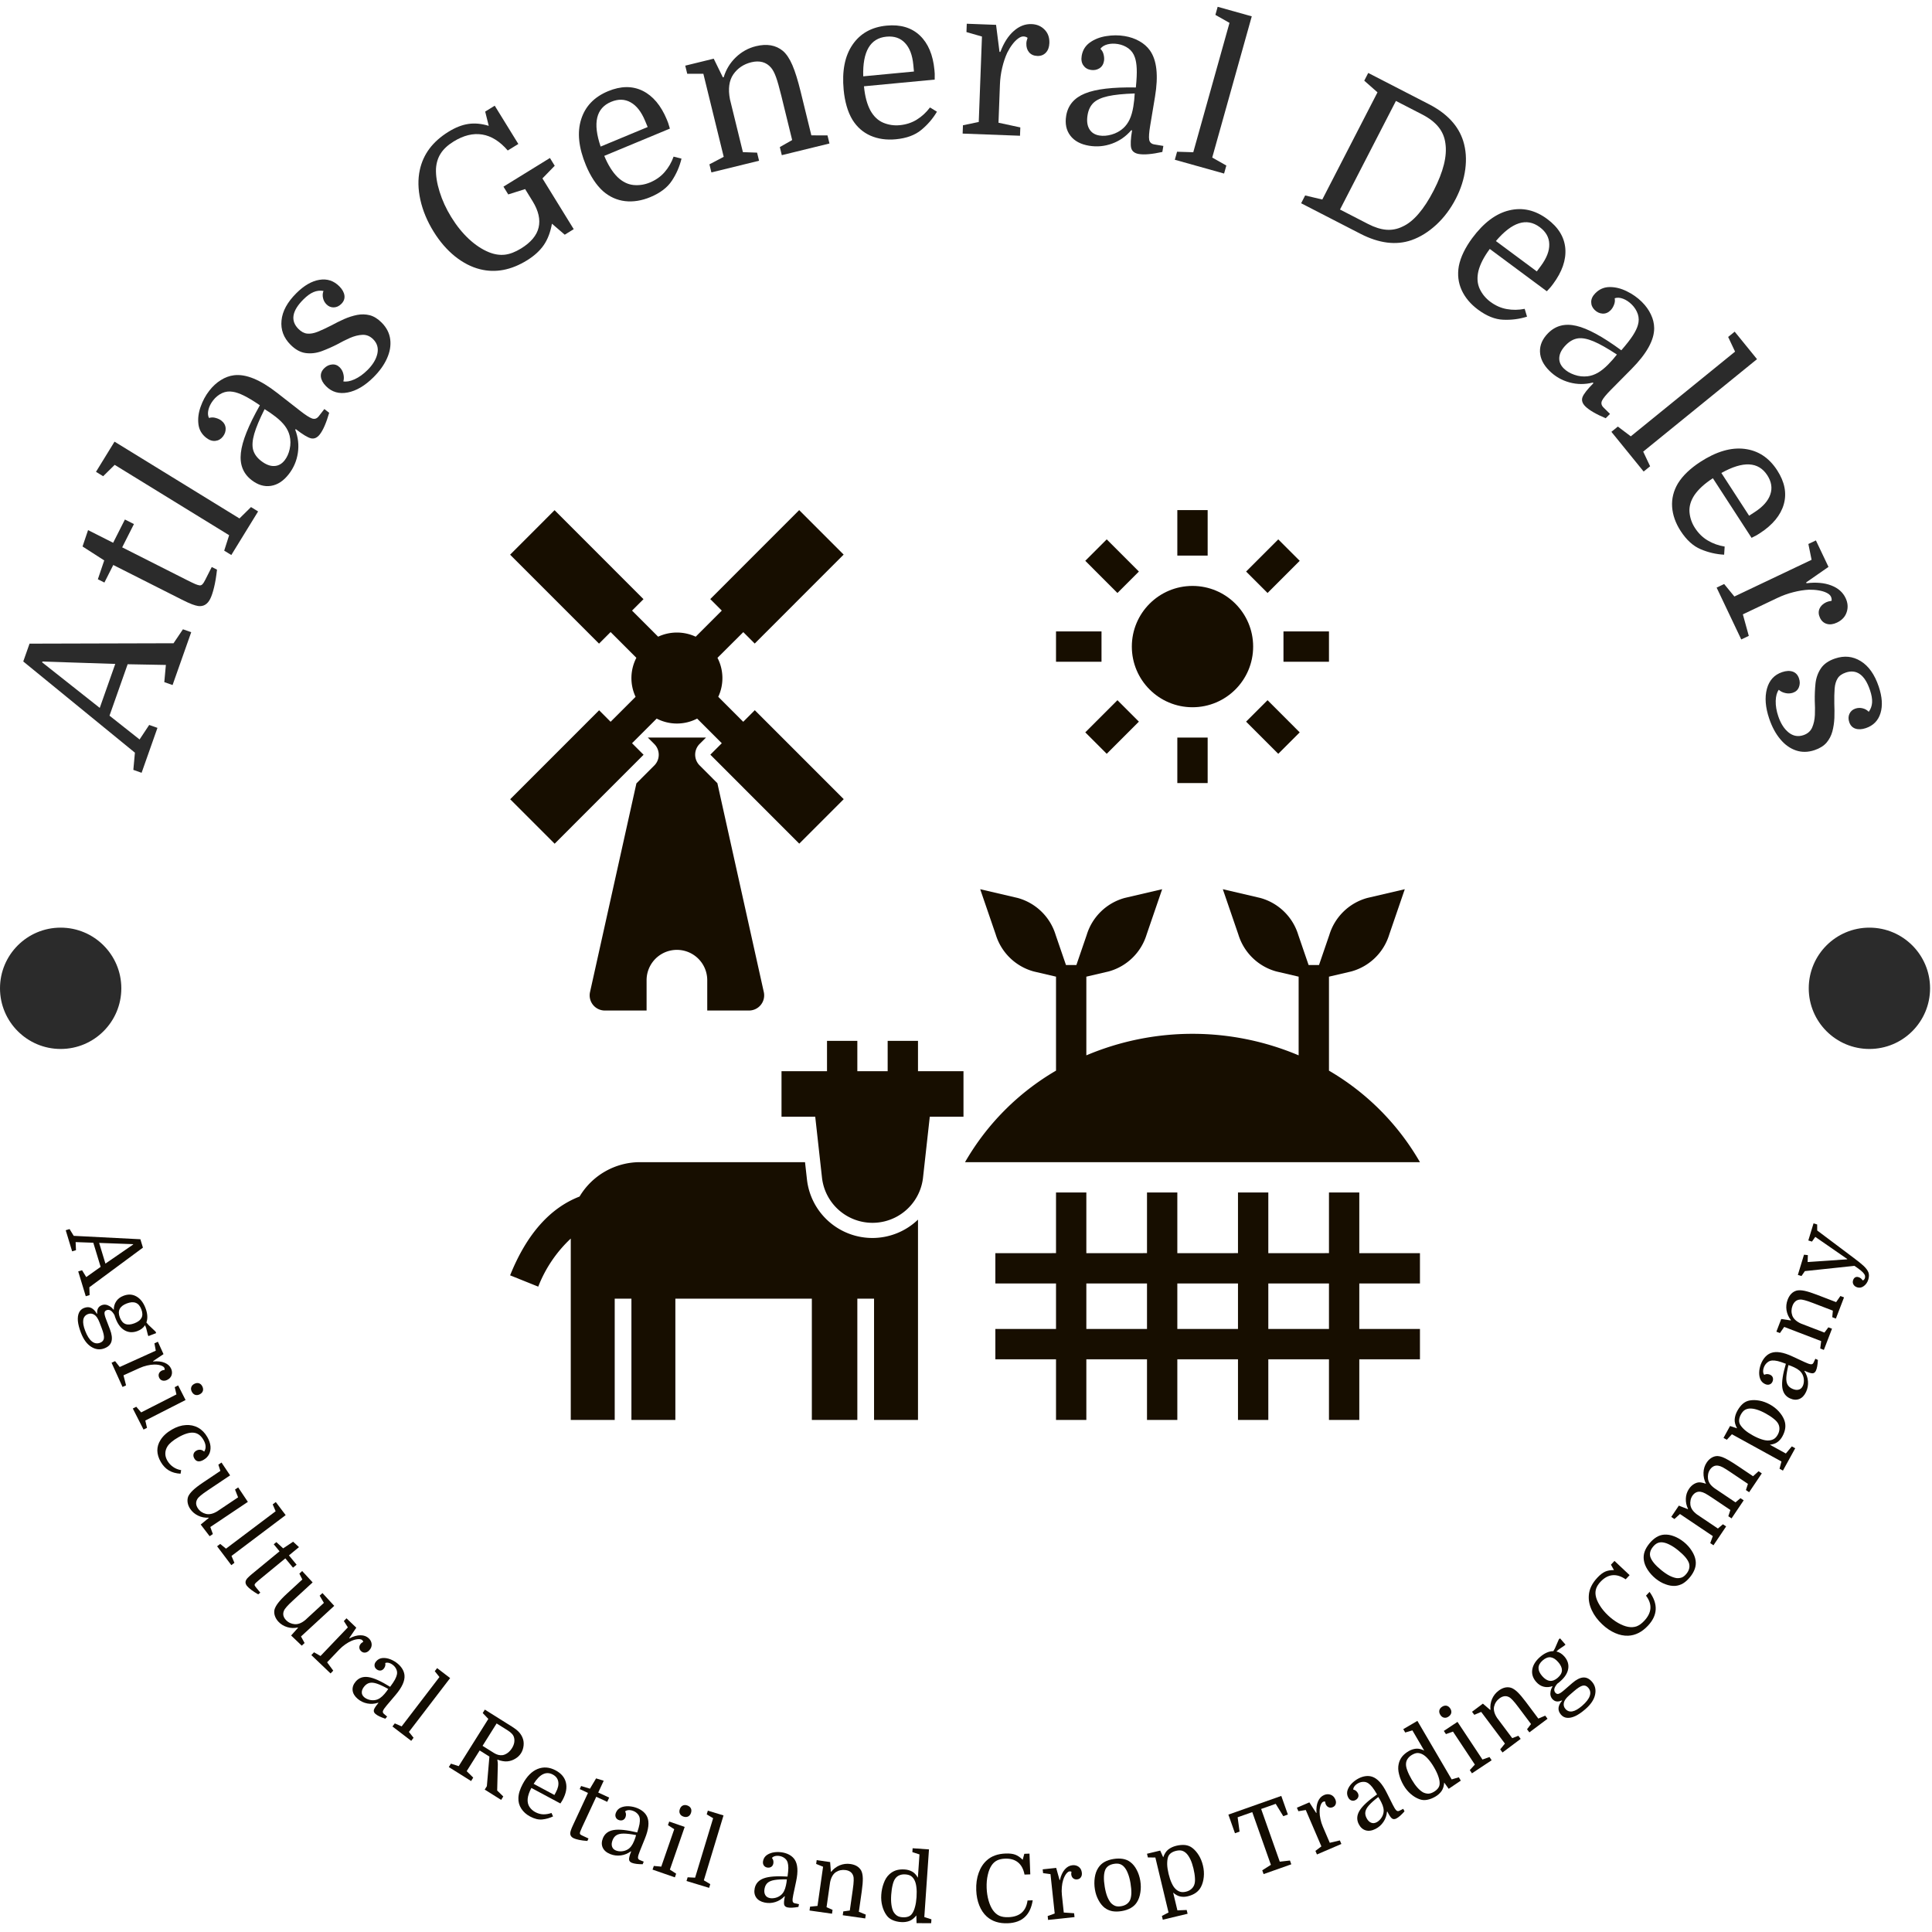 <svg xmlns="http://www.w3.org/2000/svg" xmlns:xlink="http://www.w3.org/1999/xlink" xmlns:svgjs="http://svgjs.dev/svgjs" width="1500" height="1500" viewBox="0 0 1500 1500"><g transform="matrix(1,0,0,1,-0.75,-0.75)"><svg xmlns="http://www.w3.org/2000/svg" xmlns:xlink="http://www.w3.org/1999/xlink" viewBox="0 0 280 280" data-background-color="#ffffff" preserveAspectRatio="xMidYMid meet" height="1500" width="1500"><g id="tight-bounds" transform="matrix(1,0,0,1,0.14,0.14)"><svg viewBox="0 0 279.72 279.72" height="279.72" width="279.72"><g><svg viewBox="0 0 279.72 279.72" height="279.72" width="279.72"><g><svg viewBox="0 0 279.72 279.72" height="279.72" width="279.72"><g id="textblocktransform"><svg viewBox="0 0 279.72 279.72" height="279.72" width="279.72" id="textblock"><g><svg viewBox="0 0 279.72 279.72" height="279.72" width="279.72"><g transform="matrix(1,0,0,1,73.929,73.929)"><svg viewBox="0 0 131.861 131.861" height="131.861" width="131.861"><g><svg xmlns="http://www.w3.org/2000/svg" data-name="Layer 1" viewBox="2 2 60 60" x="0" y="0" height="131.861" width="131.861" class="icon-xg-0" data-fill-palette-color="accent" id="xg-0"><path d="M22.898 37v2h-3v3h2.223l0.446 4.018a3.352 3.352 0 0 0 6.663 0L29.676 42h2.222V39h-3V37h-2v2h-2V37Z" fill="#170e00" data-fill-palette-color="accent"></path><path d="M58 47H56v4H52V47H50v4H46V47H44v4H40V47H38v4H34v2h4v3H34v2h4v4h2V58h4v4h2V58h4v4h2V58h4v4h2V58h4V56H58V53h4V51H58ZM44 56H40V53h4Zm6 0H46V53h4Zm6 0H52V53h4Z" fill="#170e00" data-fill-palette-color="accent"></path><path d="M56 38.965V32.767l1.465-0.342a3.616 3.616 0 0 0 2.51-2.437L61 27l-2.465 0.575a3.616 3.616 0 0 0-2.51 2.437L55.343 32h-0.686l-0.682-1.988A3.616 3.616 0 0 0 51.465 27.575L49 27l1.025 2.988a3.616 3.616 0 0 0 2.51 2.437L54 32.767v5.189a17.962 17.962 0 0 0-14 0V32.767l1.465-0.342a3.616 3.616 0 0 0 2.51-2.437L45 27l-2.465 0.575a3.616 3.616 0 0 0-2.51 2.437L39.343 32h-0.686l-0.682-1.988A3.616 3.616 0 0 0 35.465 27.575L33 27l1.025 2.988a3.616 3.616 0 0 0 2.51 2.437L38 32.767v6.197A16.514 16.514 0 0 0 32 45H62A16.514 16.514 0 0 0 56 38.965Z" fill="#170e00" data-fill-palette-color="accent"></path><path d="M4.932 2.005L2 4.939l5.864 5.866 0.763-0.764 1.699 1.699a2.912 2.912 0 0 0-0.052 2.572L8.627 15.958 7.869 15.2 2.005 21.067 4.937 24l5.864-5.867-0.76-0.76 1.625-1.625a2.892 2.892 0 0 0 2.668 0L15.959 17.373l-0.755 0.755 5.864 5.867L24 21.061l-5.864-5.866-0.763 0.764L15.726 14.312a2.912 2.912 0 0 0-0.051-2.57l1.702-1.696L18.131 10.8l5.864-5.867L21.063 2 15.199 7.867l0.76 0.76L14.238 10.348a2.934 2.934 0 0 0-2.476 0L10.041 8.627l0.755-0.755Z" fill="#170e00" data-fill-palette-color="accent"></path><circle cx="47" cy="11" r="4.0" fill="#170e00" data-fill-palette-color="accent"></circle><rect x="46" y="2" width="2" height="3" fill="#170e00" data-fill-palette-color="accent"></rect><rect x="46" y="17" width="2" height="3" fill="#170e00" data-fill-palette-color="accent"></rect><rect x="53" y="10" width="3" height="2" fill="#170e00" data-fill-palette-color="accent"></rect><rect x="38" y="10" width="3" height="2" fill="#170e00" data-fill-palette-color="accent"></rect><rect x="50.803" y="4.697" width="3" height="2" transform="translate(11.291 38.653) rotate(-45)" fill="#170e00" data-fill-palette-color="accent"></rect><rect x="40.197" y="15.303" width="3" height="2" transform="translate(0.685 34.259) rotate(-45)" fill="#170e00" data-fill-palette-color="accent"></rect><rect x="51.303" y="14.803" width="2" height="3" transform="translate(3.785 41.748) rotate(-44.987)" fill="#170e00" data-fill-palette-color="accent"></rect><rect x="40.697" y="4.197" width="2" height="3" transform="translate(8.179 31.145) rotate(-44.987)" fill="#170e00" data-fill-palette-color="accent"></rect><path d="M6 50.038V62H8.898V54H10v8h2.898V54h9v8h3V54H26v8h2.898V48.789a4.342 4.342 0 0 1-7.324-2.66L21.448 45H10.562a4.646 4.646 0 0 0-3.982 2.267C4.621 48.024 3.083 49.767 2 52.463l1.855 0.746A8.631 8.631 0 0 1 6 50.038Z" fill="#170e00" data-fill-palette-color="accent"></path><path d="M17.753 35a1 1 0 0 0 0.977-1.217l-3.062-13.776L14.497 18.835a1 1 0 0 1 0-1.415L14.917 17H11.082l0.426 0.426a1 1 0 0 1 0 1.415l-1.179 1.18L7.27 33.783A1 1 0 0 0 8.247 35H11V33a2 2 0 0 1 4 0v2Z" fill="#170e00" data-fill-palette-color="accent"></path></svg></g></svg></g><g><path d="M23.812 98.86l0.228-2.492-5.541-0.1-2.629 7.453 4.359 3.448 1.393-2.103 1.198 0.422-2.297 6.511-1.198-0.423 0.228-2.492-16.182-13.219 0.911-2.582 20.867-0.057 1.365-2.025 1.198 0.423-2.702 7.659zM6.15 95.874l-0.042 0.118 8.349 6.601 2.248-6.373z" fill="#2b2b2b" data-fill-palette-color="primary"></path><path d="M16.416 81.882l-1.286 2.546-0.948-0.478 0.924-2.73-3.144-2.02 0.801-2.372 3.634 1.836 1.705-3.373 1.31 0.662-1.704 3.373 9.405 4.752c0.595 0.301 1.008 0.498 1.241 0.592 0.226 0.091 0.423 0.148 0.59 0.17v0c0.152 0.007 0.286-0.05 0.402-0.17 0.112-0.114 0.248-0.33 0.407-0.646v0l0.935-1.849 0.762 0.385c-0.11 1.002-0.253 1.863-0.43 2.582-0.174 0.713-0.359 1.265-0.556 1.656v0c-0.398 0.787-0.98 1.131-1.746 1.031v0c-0.245-0.038-0.541-0.122-0.889-0.251-0.353-0.132-0.855-0.362-1.506-0.69v0z" fill="#2b2b2b" data-fill-palette-color="primary"></path><path d="M32.494 79.804l0.715-2.237-16.587-10.197-1.674 1.648-1.037-0.638 2.688-4.373 18.105 11.13 1.673-1.649 1.029 0.633-3.883 6.316z" fill="#2b2b2b" data-fill-palette-color="primary"></path><path d="M36.441 69.562v0c-1.21-0.944-1.72-2.253-1.532-3.928 0.179-1.674 1.097-3.973 2.754-6.899v0c-0.961-0.653-1.739-1.123-2.333-1.41-0.6-0.292-1.119-0.473-1.559-0.542v0c-0.572-0.102-1.107-0.036-1.607 0.198-0.495 0.239-0.917 0.583-1.267 1.032v0c-0.342 0.438-0.57 0.889-0.686 1.354-0.115 0.474-0.09 0.877 0.075 1.207v0c0.324-0.099 0.65-0.1 0.979-0.002 0.327 0.088 0.601 0.218 0.819 0.388v0c0.383 0.299 0.589 0.667 0.619 1.103 0.024 0.432-0.11 0.835-0.4 1.207v0c-0.29 0.372-0.655 0.58-1.095 0.625-0.434 0.049-0.876-0.102-1.325-0.452v0c-0.651-0.508-1.026-1.162-1.125-1.961-0.1-0.809 0.004-1.647 0.313-2.516 0.303-0.873 0.725-1.657 1.267-2.352v0c0.5-0.64 1.055-1.149 1.666-1.527 0.61-0.387 1.246-0.621 1.909-0.703v0c1.715-0.212 3.798 0.639 6.25 2.551v0l3.374 2.633c0.755 0.589 1.319 0.95 1.692 1.082 0.377 0.127 0.697 0.02 0.962-0.32v0l0.82-1.051 0.698 0.545c-0.426 1.472-0.881 2.517-1.364 3.136v0c-0.376 0.482-0.8 0.67-1.273 0.565-0.474-0.115-1.209-0.56-2.205-1.337v0l-0.077 0.098c0.422 1.095 0.548 2.215 0.378 3.359-0.17 1.144-0.612 2.173-1.325 3.086v0c-0.76 0.974-1.62 1.536-2.582 1.684-0.961 0.148-1.901-0.136-2.82-0.853zM41.259 66.704v0c0.342-0.438 0.584-0.98 0.726-1.625 0.147-0.651 0.144-1.296-0.009-1.936v0c-0.12-0.49-0.346-0.961-0.679-1.414-0.332-0.444-0.785-0.89-1.36-1.338v0c-0.263-0.205-0.529-0.4-0.799-0.584-0.27-0.184-0.533-0.354-0.79-0.511v0c-0.73 1.455-1.231 2.65-1.501 3.583-0.269 0.943-0.322 1.716-0.159 2.32 0.168 0.598 0.547 1.127 1.138 1.588v0c0.668 0.521 1.3 0.772 1.896 0.752 0.602-0.015 1.114-0.293 1.537-0.835z" fill="#2b2b2b" data-fill-palette-color="primary"></path><path d="M53.247 53.644v0c0.783-0.778 1.265-1.574 1.444-2.387 0.175-0.809-0.024-1.502-0.597-2.079v0c-0.455-0.458-0.974-0.676-1.558-0.653-0.579 0.027-1.184 0.177-1.813 0.45-0.624 0.278-1.232 0.582-1.822 0.914v0c-0.752 0.385-1.514 0.721-2.286 1.008-0.777 0.282-1.547 0.373-2.313 0.271-0.765-0.101-1.5-0.506-2.204-1.215v0c-0.998-1.005-1.431-2.175-1.298-3.509 0.127-1.34 0.846-2.66 2.156-3.961v0c1.118-1.11 2.235-1.754 3.35-1.932 1.115-0.178 2.076 0.14 2.882 0.953v0c0.426 0.429 0.669 0.871 0.732 1.327 0.057 0.452-0.094 0.856-0.453 1.214v0c-0.325 0.323-0.686 0.491-1.084 0.504-0.407 0.013-0.763-0.133-1.067-0.438v0c-0.264-0.266-0.432-0.578-0.504-0.937-0.077-0.354-0.054-0.69 0.07-1.009v0c-0.495-0.085-0.974-0.03-1.437 0.165-0.457 0.19-0.944 0.542-1.461 1.055v0c-0.837 0.832-1.316 1.605-1.437 2.321-0.12 0.716 0.111 1.367 0.693 1.954v0c0.416 0.419 0.844 0.648 1.286 0.689 0.447 0.046 0.947-0.041 1.503-0.26 0.56-0.224 1.217-0.528 1.969-0.913v0c0.61-0.332 1.232-0.641 1.866-0.928 0.634-0.278 1.266-0.479 1.894-0.605 0.624-0.121 1.235-0.106 1.833 0.043 0.598 0.159 1.174 0.517 1.727 1.074v0c0.709 0.714 1.121 1.518 1.236 2.412 0.115 0.904-0.041 1.826-0.467 2.767-0.416 0.941-1.072 1.857-1.968 2.747v0c-1.227 1.218-2.466 1.95-3.718 2.195-1.253 0.246-2.302-0.057-3.148-0.909v0c-0.44-0.443-0.689-0.896-0.747-1.357-0.052-0.457 0.109-0.871 0.483-1.243v0c0.335-0.333 0.716-0.515 1.144-0.548 0.422-0.038 0.792 0.103 1.11 0.423v0c0.264 0.266 0.44 0.591 0.526 0.974 0.092 0.388 0.088 0.739-0.011 1.053v0c0.446 0.085 0.992-0.016 1.636-0.304 0.639-0.292 1.257-0.734 1.853-1.326z" fill="#2b2b2b" data-fill-palette-color="primary"></path><path d="M75.517 36.011v0c1.424-0.878 2.272-1.89 2.543-3.037 0.274-1.156-0.017-2.428-0.873-3.816v0l-1.082-1.755-2.446 0.775-0.694-1.126 6.735-4.154 0.694 1.126-1.781 1.832 4.536 7.357-1.303 0.803-1.853-1.597c-0.225 1.248-0.622 2.284-1.191 3.107-0.569 0.824-1.379 1.56-2.43 2.209v0c-2.298 1.417-4.567 1.846-6.805 1.284v0c-1.253-0.312-2.466-0.938-3.641-1.877-1.169-0.943-2.203-2.144-3.103-3.603v0c-0.918-1.489-1.551-3.011-1.899-4.567-0.344-1.55-0.373-2.992-0.086-4.326v0c0.247-1.147 0.714-2.181 1.402-3.103 0.694-0.925 1.616-1.743 2.768-2.454v0c1.004-0.619 1.964-0.995 2.878-1.126 0.91-0.137 1.892-0.046 2.946 0.275v0l-0.516-2.067 1.382-0.853 3.422 5.548-1.533 0.946c-1.147-1.331-2.382-2.103-3.704-2.316-1.322-0.213-2.7 0.124-4.136 1.009v0c-0.839 0.517-1.462 1.093-1.87 1.729-0.408 0.635-0.638 1.372-0.691 2.212v0c-0.039 0.995 0.135 2.11 0.523 3.347 0.385 1.247 0.95 2.473 1.693 3.678v0c0.762 1.235 1.613 2.292 2.555 3.171 0.948 0.875 1.916 1.514 2.905 1.915v0c0.792 0.319 1.558 0.438 2.299 0.356 0.731-0.084 1.516-0.385 2.356-0.902z" fill="#2b2b2b" data-fill-palette-color="primary"></path><path d="M97.085 18.639v0l-9.51 3.951c0.551 1.327 1.191 2.35 1.919 3.071v0c0.712 0.682 1.48 1.065 2.304 1.151 0.822 0.079 1.621-0.042 2.397-0.365v0c0.859-0.357 1.568-0.858 2.127-1.504 0.565-0.648 0.999-1.396 1.3-2.243v0l1.147 0.291c-0.272 1.135-0.736 2.2-1.39 3.193-0.648 0.991-1.69 1.785-3.127 2.382v0c-1.256 0.522-2.476 0.717-3.658 0.584-1.185-0.139-2.249-0.618-3.191-1.437v0c-0.504-0.452-0.963-0.998-1.379-1.637-0.416-0.639-0.785-1.346-1.107-2.122v0c-1.057-2.545-1.29-4.76-0.697-6.644 0.59-1.891 1.891-3.255 3.903-4.092v0c1.853-0.77 3.525-0.788 5.018-0.055 1.486 0.736 2.652 2.123 3.499 4.161v0c0.075 0.179 0.141 0.347 0.198 0.504 0.051 0.159 0.133 0.429 0.247 0.811zM88.571 14.757v0c-2.18 0.906-2.687 3.067-1.522 6.485v0l6.817-2.833-0.376-0.904c-0.543-1.308-1.24-2.198-2.091-2.671-0.847-0.482-1.79-0.508-2.828-0.077z" fill="#2b2b2b" data-fill-palette-color="primary"></path><path d="M102.815 23.816l2.071-1.087-2.949-12.034-2.339-0.006-0.287-1.174 4.126-1.011 1.328 2.709 0.122-0.03c0.335-1.111 0.919-2.069 1.751-2.873 0.839-0.806 1.811-1.344 2.916-1.615v0c1.584-0.388 2.887-0.161 3.909 0.682v0c0.516 0.445 0.974 1.13 1.372 2.055 0.398 0.924 0.799 2.209 1.202 3.854v0l1.551 6.331 2.338 0.006 0.288 1.173-6.908 1.692-0.287-1.173 1.788-1.017-1.566-6.391c-0.304-1.241-0.565-2.159-0.783-2.757-0.218-0.597-0.456-1.046-0.716-1.346v0c-0.342-0.402-0.754-0.669-1.236-0.802-0.489-0.13-1.031-0.123-1.624 0.023v0c-1.106 0.271-1.974 0.855-2.604 1.753v0c-0.615 0.901-0.778 2.106-0.487 3.614v0l1.876 7.656 2.055 0.075 0.288 1.173-6.908 1.693z" fill="#2b2b2b" data-fill-palette-color="primary"></path><path d="M135.464 11.535v0l-10.252 0.97c0.135 1.431 0.445 2.597 0.927 3.5v0c0.479 0.861 1.1 1.454 1.863 1.779 0.762 0.318 1.562 0.438 2.398 0.359v0c0.926-0.088 1.751-0.358 2.475-0.81 0.731-0.453 1.366-1.039 1.904-1.759v0l1.01 0.615c-0.595 1.005-1.352 1.885-2.27 2.642-0.912 0.756-2.141 1.207-3.689 1.353v0c-1.355 0.128-2.577-0.045-3.669-0.52-1.092-0.482-1.966-1.254-2.624-2.314v0c-0.348-0.581-0.626-1.238-0.835-1.971-0.209-0.733-0.353-1.518-0.432-2.354v0c-0.26-2.744 0.171-4.928 1.293-6.555 1.121-1.633 2.767-2.553 4.937-2.758v0c1.997-0.189 3.601 0.287 4.81 1.427 1.203 1.141 1.908 2.811 2.116 5.008v0c0.018 0.194 0.032 0.374 0.041 0.54 0.002 0.167 0.001 0.45-0.003 0.848zM128.474 5.314v0c-2.35 0.223-3.472 2.138-3.368 5.748v0l7.35-0.696-0.092-0.975c-0.134-1.41-0.537-2.466-1.21-3.169-0.667-0.711-1.56-1.013-2.68-0.908z" fill="#2b2b2b" data-fill-palette-color="primary"></path><path d="M148.923 5.481v0c-0.074-0.058-0.166-0.107-0.276-0.146-0.103-0.032-0.207-0.049-0.311-0.053v0c-0.236-0.009-0.493 0.089-0.771 0.294-0.286 0.205-0.564 0.486-0.834 0.844-0.27 0.351-0.522 0.758-0.755 1.222v0c-0.303 0.662-0.545 1.386-0.728 2.171-0.19 0.792-0.3 1.611-0.331 2.457v0l-0.208 5.515 3.163 0.681-0.045 1.207-8.314-0.312 0.045-1.207 2.29-0.477 0.465-12.382-2.247-0.647 0.045-1.207 4.246 0.16 0.498 3.916 0.125 0.004c0.501-1.322 1.15-2.333 1.948-3.032 0.79-0.7 1.647-1.032 2.57-0.997v0c0.77 0.029 1.399 0.296 1.887 0.8 0.495 0.498 0.728 1.149 0.697 1.954v0c-0.022 0.59-0.192 1.052-0.51 1.387-0.318 0.335-0.731 0.494-1.237 0.475v0c-0.513-0.019-0.913-0.198-1.199-0.535-0.279-0.337-0.409-0.769-0.389-1.296v0c0.004-0.118 0.019-0.232 0.044-0.342 0.025-0.11 0.069-0.261 0.132-0.454z" fill="#2b2b2b" data-fill-palette-color="primary"></path><path d="M154.52 16.77v0c0.252-1.513 1.159-2.587 2.721-3.221 1.556-0.642 4.015-0.933 7.376-0.873v0c0.115-1.156 0.157-2.064 0.126-2.724-0.03-0.666-0.119-1.209-0.267-1.628v0c-0.183-0.551-0.497-0.99-0.942-1.318-0.446-0.321-0.95-0.528-1.512-0.621v0c-0.548-0.091-1.053-0.077-1.517 0.044-0.471 0.126-0.813 0.34-1.025 0.642v0c0.242 0.237 0.398 0.524 0.469 0.859 0.079 0.33 0.095 0.632 0.05 0.906v0c-0.08 0.479-0.304 0.836-0.674 1.07-0.369 0.227-0.786 0.302-1.251 0.224v0c-0.466-0.077-0.823-0.299-1.072-0.664-0.25-0.358-0.328-0.818-0.235-1.379v0c0.136-0.815 0.531-1.456 1.186-1.925 0.663-0.474 1.45-0.783 2.36-0.926 0.912-0.151 1.802-0.154 2.672-0.01v0c0.801 0.133 1.513 0.378 2.137 0.736 0.631 0.351 1.141 0.799 1.529 1.341v0c1.005 1.406 1.252 3.642 0.741 6.71v0l-0.702 4.222c-0.157 0.945-0.205 1.613-0.143 2.003 0.069 0.391 0.315 0.622 0.739 0.693v0l1.315 0.219-0.145 0.873c-1.497 0.328-2.633 0.428-3.407 0.298v0c-0.603-0.1-0.971-0.383-1.104-0.848-0.126-0.471-0.085-1.33 0.123-2.577v0l-0.124-0.02c-0.761 0.894-1.685 1.539-2.771 1.935-1.086 0.396-2.201 0.499-3.344 0.309v0c-1.219-0.203-2.123-0.691-2.712-1.465-0.589-0.774-0.788-1.736-0.597-2.885zM159.331 19.639v0c0.548 0.091 1.139 0.045 1.775-0.138 0.642-0.182 1.208-0.492 1.697-0.931v0c0.373-0.339 0.679-0.763 0.918-1.272 0.232-0.503 0.407-1.114 0.527-1.834v0c0.055-0.329 0.099-0.656 0.132-0.981 0.033-0.325 0.057-0.638 0.071-0.938v0c-1.627 0.053-2.916 0.183-3.865 0.392-0.957 0.214-1.662 0.536-2.114 0.967-0.445 0.433-0.729 1.019-0.852 1.759v0c-0.139 0.835-0.058 1.51 0.244 2.025 0.3 0.521 0.789 0.839 1.467 0.951z" fill="#2b2b2b" data-fill-palette-color="primary"></path><path d="M170.59 21.99l2.348 0.073 5.25-18.75-2.044-1.156 0.328-1.173 4.943 1.384-5.73 20.464 2.044 1.157-0.325 1.163-7.139-1.999z" fill="#2b2b2b" data-fill-palette-color="primary"></path><path d="M202.308 14.629l-8.104 15.737 4.073 2.098c0.944 0.486 1.824 0.764 2.64 0.832 0.819 0.063 1.6-0.09 2.344-0.456v0c0.802-0.36 1.578-0.979 2.327-1.859 0.752-0.87 1.484-1.996 2.196-3.378v0c1.405-2.728 1.969-5.006 1.693-6.835v0c-0.117-0.896-0.452-1.685-1.006-2.368-0.554-0.683-1.34-1.287-2.358-1.812v0zM197.718 11.692l0.577-1.12 8.813 4.538c2.611 1.344 4.263 3.124 4.957 5.34v0c0.389 1.262 0.487 2.617 0.296 4.064-0.191 1.448-0.647 2.872-1.368 4.273v0c-0.756 1.469-1.696 2.726-2.821 3.771-1.133 1.048-2.334 1.796-3.603 2.244v0c-2.235 0.778-4.708 0.469-7.417-0.927v0l-8.581-4.418 0.581-1.13 2.485 0.589 7.999-15.534z" fill="#2b2b2b" data-fill-palette-color="primary"></path><path d="M224.18 42.215v0l-8.27-6.137c-0.856 1.154-1.407 2.228-1.651 3.222v0c-0.22 0.96-0.155 1.817 0.194 2.569 0.354 0.747 0.868 1.37 1.542 1.871v0c0.747 0.554 1.541 0.906 2.382 1.054 0.846 0.153 1.71 0.141 2.592-0.034v0l0.339 1.133c-1.114 0.349-2.266 0.497-3.454 0.444-1.183-0.048-2.399-0.535-3.648-1.462v0c-1.093-0.811-1.885-1.758-2.378-2.841-0.489-1.089-0.623-2.247-0.403-3.475v0c0.13-0.664 0.362-1.339 0.697-2.024 0.335-0.685 0.753-1.364 1.254-2.039v0c1.642-2.213 3.424-3.549 5.346-4.007 1.926-0.464 3.764-0.046 5.515 1.253v0c1.611 1.195 2.485 2.622 2.621 4.278 0.131 1.653-0.462 3.366-1.777 5.139v0c-0.116 0.156-0.226 0.299-0.331 0.428-0.11 0.126-0.3 0.335-0.57 0.628zM223.146 32.916v0c-1.895-1.406-4.011-0.733-6.348 2.019v0l5.928 4.399 0.584-0.786c0.844-1.137 1.251-2.192 1.22-3.165-0.02-0.975-0.482-1.797-1.384-2.467z" fill="#2b2b2b" data-fill-palette-color="primary"></path><path d="M224.366 48.281v0c1.079-1.09 2.44-1.443 4.081-1.059 1.641 0.375 3.817 1.557 6.526 3.546v0c0.761-0.878 1.32-1.595 1.676-2.151 0.36-0.561 0.601-1.056 0.721-1.483v0c0.169-0.556 0.166-1.095-0.008-1.62-0.179-0.519-0.471-0.979-0.876-1.38v0c-0.395-0.391-0.816-0.671-1.263-0.84-0.457-0.17-0.86-0.192-1.208-0.068v0c0.061 0.333 0.023 0.658-0.113 0.973-0.126 0.315-0.287 0.571-0.482 0.768v0c-0.342 0.345-0.731 0.507-1.168 0.484-0.432-0.027-0.816-0.207-1.151-0.539v0c-0.335-0.332-0.499-0.719-0.492-1.161 0.003-0.437 0.204-0.858 0.605-1.262v0c0.581-0.587 1.274-0.883 2.079-0.886 0.815-0.004 1.636 0.198 2.462 0.606 0.832 0.403 1.561 0.915 2.187 1.535v0c0.577 0.571 1.017 1.183 1.32 1.834 0.312 0.651 0.47 1.311 0.474 1.978v0c0.009 1.728-1.081 3.697-3.269 5.907v0l-3.011 3.041c-0.674 0.681-1.098 1.198-1.274 1.553-0.17 0.359-0.102 0.69 0.204 0.993v0l0.947 0.937-0.623 0.629c-1.412-0.597-2.396-1.171-2.953-1.723v0c-0.434-0.43-0.571-0.873-0.412-1.33 0.17-0.457 0.699-1.135 1.588-2.033v0l-0.089-0.088c-1.137 0.29-2.264 0.284-3.38-0.02-1.116-0.304-2.086-0.863-2.909-1.679v0c-0.878-0.869-1.334-1.79-1.369-2.761-0.034-0.972 0.359-1.872 1.18-2.701zM226.637 53.402v0c0.395 0.391 0.904 0.695 1.529 0.912 0.629 0.223 1.27 0.296 1.922 0.219v0c0.5-0.061 0.995-0.231 1.485-0.508 0.48-0.277 0.976-0.675 1.489-1.193v0c0.234-0.237 0.459-0.478 0.674-0.725 0.215-0.246 0.415-0.488 0.6-0.724v0c-1.359-0.896-2.486-1.534-3.382-1.913-0.905-0.378-1.667-0.522-2.285-0.43-0.613 0.096-1.183 0.411-1.71 0.944v0c-0.596 0.602-0.919 1.2-0.971 1.794-0.056 0.599 0.16 1.14 0.649 1.624z" fill="#2b2b2b" data-fill-palette-color="primary"></path><path d="M234.472 61.822l1.874 1.415 15.113-12.277-1.001-2.125 0.945-0.768 3.237 3.984-16.495 13.401 1.002 2.124-0.938 0.762-4.674-5.755z" fill="#2b2b2b" data-fill-palette-color="primary"></path><path d="M253.849 77.948v0l-5.606-8.638c-1.205 0.782-2.096 1.596-2.673 2.442v0c-0.542 0.823-0.78 1.648-0.715 2.475 0.071 0.823 0.335 1.587 0.792 2.291v0c0.506 0.78 1.128 1.387 1.864 1.819 0.74 0.439 1.553 0.73 2.441 0.874v0l-0.078 1.18c-1.166-0.063-2.297-0.326-3.393-0.79-1.092-0.458-2.061-1.34-2.907-2.644v0c-0.741-1.141-1.153-2.305-1.237-3.492-0.078-1.191 0.201-2.323 0.837-3.398v0c0.354-0.577 0.807-1.128 1.36-1.652 0.553-0.525 1.182-1.015 1.887-1.473v0c2.312-1.5 4.448-2.129 6.409-1.888 1.967 0.238 3.543 1.271 4.73 3.1v0c1.092 1.683 1.413 3.324 0.961 4.924-0.455 1.594-1.608 2.992-3.459 4.195v0c-0.163 0.106-0.316 0.201-0.46 0.286-0.147 0.079-0.398 0.209-0.753 0.389zM256.127 68.873v0c-1.285-1.98-3.503-2.088-6.653-0.325v0l4.019 6.193 0.821-0.533c1.188-0.771 1.938-1.617 2.249-2.54 0.321-0.92 0.176-1.852-0.436-2.795z" fill="#2b2b2b" data-fill-palette-color="primary"></path><path d="M265.445 87.076v0c0.017-0.093 0.018-0.197 0.001-0.312-0.02-0.106-0.052-0.206-0.096-0.3v0c-0.101-0.213-0.307-0.396-0.618-0.548-0.314-0.158-0.692-0.275-1.134-0.348-0.436-0.077-0.914-0.111-1.433-0.104v0c-0.727 0.038-1.481 0.158-2.261 0.36-0.79 0.198-1.567 0.479-2.332 0.844v0l-4.984 2.369 0.86 3.119-1.091 0.518-3.571-7.514 1.091-0.518 1.482 1.808 11.191-5.319-0.467-2.291 1.091-0.519 1.824 3.837-3.24 2.255 0.054 0.113c1.404-0.168 2.6-0.06 3.589 0.323 0.986 0.377 1.677 0.982 2.073 1.816v0c0.331 0.696 0.385 1.377 0.164 2.043-0.212 0.67-0.682 1.177-1.409 1.523v0c-0.533 0.253-1.022 0.317-1.466 0.19-0.445-0.127-0.776-0.419-0.993-0.877v0c-0.221-0.464-0.247-0.901-0.081-1.311 0.17-0.403 0.493-0.718 0.969-0.944v0c0.107-0.051 0.214-0.09 0.324-0.12 0.109-0.029 0.264-0.06 0.463-0.093z" fill="#2b2b2b" data-fill-palette-color="primary"></path><path d="M257.724 103.816v0c0.353 1.046 0.855 1.829 1.507 2.349 0.649 0.513 1.359 0.64 2.128 0.381v0c0.612-0.206 1.036-0.577 1.274-1.111 0.231-0.532 0.362-1.141 0.395-1.826 0.026-0.683 0.02-1.362-0.018-2.038v0c-0.014-0.845 0.02-1.677 0.103-2.496 0.089-0.821 0.348-1.553 0.775-2.196 0.428-0.643 1.115-1.124 2.063-1.443v0c1.342-0.453 2.582-0.326 3.722 0.381 1.146 0.705 2.015 1.932 2.605 3.682v0c0.504 1.493 0.59 2.779 0.258 3.858-0.332 1.079-1.04 1.802-2.126 2.168v0c-0.572 0.193-1.077 0.217-1.514 0.071-0.431-0.148-0.727-0.462-0.889-0.942v0c-0.146-0.434-0.138-0.833 0.025-1.195 0.168-0.372 0.455-0.626 0.863-0.764v0c0.355-0.12 0.71-0.133 1.064-0.04 0.352 0.087 0.643 0.256 0.874 0.507v0c0.295-0.407 0.457-0.861 0.486-1.362 0.031-0.494-0.07-1.086-0.303-1.777v0c-0.377-1.118-0.861-1.889-1.451-2.312-0.59-0.424-1.276-0.503-2.059-0.24v0c-0.559 0.189-0.954 0.472-1.185 0.851-0.238 0.381-0.381 0.868-0.43 1.464-0.046 0.602-0.062 1.325-0.048 2.17v0c0.029 0.694 0.033 1.388 0.011 2.084-0.03 0.692-0.128 1.347-0.292 1.967-0.167 0.613-0.449 1.155-0.847 1.626-0.407 0.467-0.981 0.826-1.724 1.077v0c-0.954 0.322-1.857 0.337-2.71 0.046-0.862-0.295-1.621-0.841-2.278-1.638-0.661-0.788-1.194-1.78-1.598-2.977v0c-0.553-1.638-0.663-3.073-0.332-4.306 0.331-1.233 1.066-2.041 2.203-2.425v0c0.592-0.2 1.108-0.224 1.548-0.072 0.433 0.154 0.734 0.481 0.902 0.982v0c0.151 0.447 0.147 0.87-0.012 1.267-0.152 0.396-0.442 0.666-0.869 0.81v0c-0.355 0.12-0.724 0.134-1.106 0.044-0.389-0.089-0.702-0.247-0.941-0.474v0c-0.273 0.363-0.423 0.897-0.448 1.602-0.019 0.703 0.105 1.452 0.374 2.247z" fill="#2b2b2b" data-fill-palette-color="primary"></path><path d="M11.894 184.094l0.606 0.991 2.085-1.482-1.062-3.497-2.563-0.092 0.051 1.171-0.558 0.169-0.929-3.059 0.558-0.169 0.602 0.981 9.661 0.494 0.369 1.215-7.766 5.744 0.039 1.13-0.558 0.17-1.093-3.597zM19.304 180.363l-0.016-0.05-4.919-0.181 0.911 2.999z" fill="#130c01" data-fill-palette-color="secondary"></path><path d="M15.136 195.41v0c-0.648 0.248-1.285 0.177-1.911-0.216-0.624-0.386-1.123-1.068-1.498-2.046v0c-0.248-0.648-0.395-1.216-0.441-1.705-0.039-0.49 0.018-0.895 0.17-1.213 0.146-0.316 0.388-0.539 0.725-0.669v0c0.395-0.152 0.749-0.15 1.062 0.006 0.306 0.158 0.567 0.433 0.785 0.826v0l0.058-0.023c-0.052-0.62 0.172-1.025 0.671-1.216v0c0.175-0.067 0.36-0.09 0.554-0.067 0.188 0.025 0.383 0.098 0.587 0.221 0.203 0.123 0.401 0.3 0.593 0.531v0c-0.003-0.474 0.113-0.887 0.351-1.239 0.235-0.358 0.585-0.626 1.052-0.804v0c0.681-0.261 1.306-0.229 1.876 0.095 0.57 0.324 1.007 0.882 1.31 1.672v0c0.154 0.402 0.242 0.777 0.264 1.126 0.024 0.355-0.018 0.68-0.128 0.974v0l0.32 0.369 1.014 0.96 0.082 0.214-1.128 0.432-0.081-0.214-0.236-0.935-0.164-0.428c-0.249 0.378-0.61 0.658-1.084 0.839v0c-0.674 0.258-1.295 0.229-1.863-0.089-0.559-0.314-0.995-0.879-1.307-1.696v0c-0.032-0.084-0.065-0.169-0.097-0.253-0.028-0.093-0.055-0.183-0.081-0.27v0c-0.181-0.317-0.365-0.536-0.553-0.657-0.192-0.112-0.385-0.131-0.58-0.057v0c-0.194 0.075-0.299 0.2-0.313 0.376-0.018 0.185 0.057 0.498 0.226 0.939v0l0.567 1.478c0.268 0.7 0.341 1.278 0.218 1.734-0.123 0.456-0.463 0.791-1.02 1.004zM14.743 192.494v0l-0.32-0.837c-0.219-0.57-0.474-0.945-0.765-1.123-0.291-0.178-0.593-0.208-0.904-0.088v0c-0.778 0.298-0.913 1.108-0.406 2.43v0c0.278 0.726 0.6 1.235 0.964 1.527 0.367 0.298 0.764 0.365 1.192 0.201v0c0.337-0.129 0.524-0.349 0.561-0.661 0.037-0.311-0.07-0.794-0.322-1.449zM18.375 188.905v0c-0.512 0.196-0.853 0.461-1.023 0.794-0.176 0.335-0.17 0.749 0.019 1.241v0c0.191 0.499 0.464 0.814 0.819 0.946 0.346 0.128 0.775 0.093 1.288-0.103v0c0.512-0.196 0.854-0.457 1.027-0.784 0.176-0.335 0.169-0.752-0.023-1.251v0c-0.189-0.493-0.461-0.805-0.816-0.936-0.349-0.134-0.779-0.103-1.291 0.093z" fill="#130c01" data-fill-palette-color="secondary"></path><path d="M23.859 198.531v0c0.011-0.043 0.013-0.09 0.006-0.14-0.01-0.056-0.024-0.103-0.042-0.141v0c-0.046-0.101-0.139-0.189-0.278-0.263-0.149-0.077-0.324-0.135-0.525-0.174-0.2-0.039-0.422-0.057-0.664-0.053v0c-0.333 0.006-0.681 0.053-1.045 0.141-0.373 0.085-0.737 0.208-1.091 0.368v0l-2.324 1.052 0.373 1.455-0.512 0.232-1.589-3.51 0.512-0.232 0.671 0.851 5.227-2.367-0.197-1.065 0.503-0.228 0.811 1.793-1.516 1.018 0.021 0.048c0.649-0.065 1.202-0.003 1.662 0.185 0.45 0.185 0.762 0.47 0.936 0.856v0c0.146 0.323 0.168 0.64 0.066 0.953-0.105 0.307-0.328 0.537-0.67 0.692v0c-0.247 0.112-0.473 0.134-0.678 0.067-0.203-0.061-0.353-0.198-0.45-0.413v0c-0.097-0.215-0.105-0.417-0.024-0.607 0.076-0.187 0.227-0.331 0.455-0.435v0c0.051-0.023 0.101-0.038 0.151-0.045 0.047-0.014 0.118-0.027 0.211-0.038z" fill="#130c01" data-fill-palette-color="secondary"></path><path d="M20.458 204.696l5.112-2.605-0.246-1.055 0.492-0.251 1.078 2.115-5.836 2.974 0.246 1.056-0.501 0.255-1.555-3.052 0.5-0.256zM28.165 200.557v0c0.241-0.123 0.465-0.151 0.67-0.084 0.205 0.067 0.366 0.214 0.483 0.443v0c0.12 0.235 0.148 0.458 0.085 0.67-0.067 0.205-0.221 0.37-0.462 0.493v0c-0.223 0.113-0.44 0.138-0.651 0.075-0.209-0.073-0.373-0.227-0.493-0.462v0c-0.12-0.235-0.145-0.452-0.075-0.651 0.061-0.202 0.208-0.363 0.443-0.484z" fill="#130c01" data-fill-palette-color="secondary"></path><path d="M30.046 208.271v0c0.263 0.458 0.415 0.898 0.458 1.321 0.037 0.427-0.029 0.813-0.199 1.159-0.173 0.34-0.444 0.615-0.811 0.826v0c-0.295 0.169-0.555 0.239-0.781 0.208-0.226-0.031-0.409-0.169-0.551-0.416v0c-0.128-0.223-0.165-0.434-0.111-0.633 0.05-0.205 0.181-0.368 0.392-0.489v0c0.199-0.114 0.401-0.158 0.608-0.133 0.197 0.023 0.376 0.112 0.538 0.268v0c0.16-0.252 0.228-0.515 0.206-0.791-0.016-0.279-0.117-0.581-0.304-0.906v0c-0.373-0.65-0.858-1-1.455-1.05-0.591-0.053-1.332 0.176-2.223 0.688v0c-0.385 0.221-0.704 0.44-0.955 0.656-0.249 0.207-0.444 0.419-0.584 0.636v0c-0.205 0.326-0.31 0.666-0.315 1.021-0.008 0.349 0.09 0.701 0.294 1.055v0c0.207 0.361 0.484 0.662 0.831 0.904 0.35 0.247 0.74 0.404 1.17 0.469v0l-0.087 0.518c-0.661-0.037-1.224-0.194-1.687-0.472-0.473-0.281-0.867-0.695-1.182-1.242v0c-0.318-0.554-0.483-1.099-0.495-1.637-0.003-0.535 0.147-1.041 0.449-1.518v0c0.364-0.593 0.919-1.104 1.665-1.533v0c0.686-0.394 1.355-0.61 2.006-0.647 0.647-0.043 1.244 0.082 1.79 0.378 0.54 0.299 0.984 0.752 1.333 1.36z" fill="#130c01" data-fill-palette-color="secondary"></path><path d="M32.103 211.962l1.246 1.86-3.209 2.15c-0.484 0.325-0.838 0.582-1.061 0.774-0.233 0.189-0.395 0.365-0.487 0.526v0c-0.121 0.206-0.176 0.423-0.166 0.65 0.02 0.229 0.103 0.453 0.25 0.673v0c0.139 0.208 0.31 0.381 0.512 0.521 0.199 0.134 0.413 0.229 0.642 0.285v0c0.485 0.126 1.032 0.006 1.64-0.359v0l3.036-2.035-0.444-1.131 0.458-0.307 1.403 2.094-5.442 3.645 0.37 1.019-0.468 0.313-1.294-1.69 1.164-0.955-0.029-0.044c-0.537 0.034-1.041-0.063-1.511-0.291-0.48-0.23-0.863-0.558-1.149-0.985v0c-0.193-0.288-0.316-0.59-0.368-0.906-0.049-0.31-0.024-0.598 0.073-0.863v0c0.115-0.278 0.342-0.58 0.682-0.909 0.34-0.328 0.833-0.708 1.479-1.141v0l2.508-1.681-0.293-0.906z" fill="#130c01" data-fill-palette-color="secondary"></path><path d="M31.914 223.76l0.84 0.683 7.193-5.421-0.425-0.996 0.449-0.339 1.429 1.896-7.85 5.916 0.425 0.997-0.449 0.338-2.061-2.735z" fill="#130c01" data-fill-palette-color="secondary"></path><path d="M40.513 224.828l-0.84-1.021 0.378-0.311 0.985 0.902 1.447-0.961 0.848 0.785-1.455 1.198 1.111 1.35-0.522 0.43-1.112-1.35-3.771 3.102c-0.236 0.194-0.395 0.334-0.477 0.42-0.081 0.076-0.14 0.147-0.176 0.212v0c-0.036 0.066-0.04 0.132-0.012 0.199 0.032 0.072 0.099 0.17 0.201 0.293v0l0.608 0.74-0.305 0.251c-0.406-0.232-0.745-0.452-1.016-0.661-0.271-0.209-0.468-0.388-0.591-0.538v0c-0.26-0.316-0.299-0.626-0.117-0.929v0c0.059-0.103 0.152-0.215 0.277-0.335 0.121-0.126 0.313-0.298 0.575-0.514v0z" fill="#130c01" data-fill-palette-color="secondary"></path><path d="M43.792 227.685l1.517 1.647-2.842 2.617c-0.429 0.395-0.739 0.704-0.93 0.927-0.201 0.223-0.334 0.421-0.4 0.595v0c-0.088 0.222-0.109 0.445-0.064 0.668 0.055 0.223 0.171 0.432 0.35 0.626v0c0.169 0.184 0.365 0.329 0.586 0.436 0.217 0.102 0.443 0.163 0.678 0.183v0c0.499 0.05 1.021-0.152 1.565-0.606v0l2.688-2.476-0.612-1.049 0.406-0.374 1.707 1.853-4.818 4.437 0.521 0.95-0.414 0.381-1.538-1.471 1.004-1.123-0.035-0.038c-0.526 0.116-1.038 0.097-1.538-0.056-0.509-0.154-0.938-0.419-1.286-0.797v0c-0.235-0.255-0.403-0.535-0.504-0.839-0.096-0.299-0.116-0.587-0.06-0.865v0c0.071-0.292 0.249-0.626 0.535-1.002 0.286-0.376 0.714-0.828 1.286-1.354v0l2.222-2.046-0.43-0.85z" fill="#130c01" data-fill-palette-color="secondary"></path><path d="M52.642 237.95v0c-0.006-0.044-0.022-0.088-0.047-0.132-0.031-0.048-0.061-0.087-0.091-0.115v0c-0.08-0.077-0.199-0.123-0.357-0.14-0.167-0.016-0.351-0.004-0.552 0.035-0.2 0.039-0.412 0.105-0.636 0.199v0c-0.306 0.13-0.612 0.304-0.916 0.521-0.314 0.218-0.606 0.468-0.874 0.749v0l-1.762 1.845 0.889 1.21-0.388 0.406-2.786-2.661 0.389-0.407 0.94 0.539 3.963-4.149-0.581-0.914 0.382-0.4 1.423 1.36-1.026 1.511 0.037 0.036c0.577-0.303 1.114-0.453 1.61-0.449 0.486 0.004 0.882 0.152 1.189 0.444v0c0.256 0.245 0.395 0.531 0.417 0.86 0.017 0.324-0.104 0.621-0.363 0.892v0c-0.187 0.196-0.388 0.301-0.604 0.315-0.211 0.02-0.401-0.052-0.572-0.215v0c-0.171-0.163-0.253-0.348-0.248-0.554 0-0.201 0.087-0.392 0.259-0.573v0c0.038-0.04 0.079-0.073 0.123-0.099 0.039-0.03 0.099-0.069 0.182-0.114z" fill="#130c01" data-fill-palette-color="secondary"></path><path d="M51.553 243.701v0c0.463-0.545 1.08-0.758 1.853-0.64 0.768 0.114 1.813 0.583 3.137 1.405v0c0.319-0.43 0.552-0.779 0.697-1.047 0.145-0.278 0.238-0.517 0.281-0.717v0c0.057-0.261 0.035-0.508-0.068-0.741-0.098-0.238-0.248-0.443-0.449-0.613v0c-0.196-0.166-0.4-0.28-0.612-0.341-0.222-0.061-0.408-0.055-0.56 0.016v0c0.037 0.15 0.032 0.3-0.015 0.452-0.052 0.147-0.118 0.268-0.199 0.363v0c-0.148 0.175-0.321 0.265-0.517 0.272-0.202 0.002-0.387-0.069-0.556-0.213v0c-0.164-0.139-0.252-0.309-0.264-0.51-0.017-0.205 0.06-0.409 0.231-0.61v0c0.247-0.291 0.556-0.452 0.928-0.483 0.372-0.031 0.759 0.034 1.161 0.193 0.392 0.16 0.745 0.372 1.057 0.637v0c0.286 0.242 0.512 0.507 0.678 0.794 0.166 0.287 0.262 0.587 0.288 0.9v0c0.065 0.793-0.367 1.737-1.297 2.832v0l-1.286 1.517c-0.287 0.339-0.463 0.595-0.528 0.767-0.07 0.168-0.028 0.318 0.125 0.448v0l0.469 0.397-0.263 0.31c-0.668-0.221-1.143-0.45-1.423-0.688v0c-0.212-0.18-0.29-0.378-0.234-0.594 0.061-0.222 0.28-0.555 0.657-1v0l-0.04-0.034c-0.518 0.171-1.04 0.206-1.564 0.107-0.525-0.1-0.992-0.322-1.4-0.669v0c-0.439-0.373-0.685-0.781-0.736-1.225-0.047-0.449 0.103-0.878 0.449-1.285zM52.789 245.978v0c0.196 0.166 0.442 0.289 0.739 0.368 0.297 0.079 0.593 0.089 0.889 0.031v0c0.228-0.043 0.449-0.138 0.664-0.284 0.215-0.146 0.432-0.348 0.652-0.607v0c0.099-0.116 0.195-0.235 0.288-0.356 0.088-0.125 0.17-0.243 0.245-0.353v0c-0.661-0.369-1.204-0.625-1.629-0.767-0.425-0.142-0.781-0.18-1.066-0.113-0.281 0.062-0.533 0.226-0.758 0.491v0c-0.251 0.296-0.378 0.585-0.379 0.866-0.007 0.276 0.111 0.518 0.355 0.724z" fill="#130c01" data-fill-palette-color="secondary"></path><path d="M57.217 249.767l0.994 0.433 5.475-7.152-0.677-0.846 0.342-0.446 1.885 1.443-5.975 7.805 0.676 0.846-0.341 0.446-2.721-2.082z" fill="#130c01" data-fill-palette-color="secondary"></path><path d="M73.541 255.268v0c-0.202 0.021-0.421 0.011-0.657-0.031-0.234-0.032-0.503-0.106-0.806-0.223v0c0.026 0.115 0.044 0.249 0.055 0.403 0.016 0.157 0.02 0.328 0.011 0.511v0l-0.089 3.571 0.885 0.862-0.31 0.494-2.381-1.494 0.31-0.494 0.369-4.292-1.412-0.885-1.881 2.999 0.948 0.939-0.31 0.494-3.229-2.025 0.31-0.494 1.125 0.361 4.294-6.845-0.815-0.855 0.309-0.494 3.979 2.495c0.37 0.232 0.674 0.468 0.909 0.706 0.238 0.248 0.421 0.518 0.548 0.811v0c0.164 0.365 0.224 0.759 0.181 1.182-0.044 0.423-0.168 0.796-0.371 1.12v0c-0.203 0.323-0.481 0.591-0.836 0.803-0.358 0.218-0.737 0.345-1.136 0.381zM71.973 249.774l-2.036 3.246 1.658 1.04c0.423 0.266 0.847 0.367 1.271 0.306v0c0.241-0.045 0.483-0.156 0.725-0.333 0.236-0.18 0.438-0.405 0.608-0.675v0c0.17-0.271 0.279-0.542 0.327-0.815 0.046-0.282 0.032-0.541-0.042-0.776v0c-0.059-0.193-0.164-0.365-0.315-0.517-0.141-0.154-0.335-0.308-0.582-0.464v0z" fill="#130c01" data-fill-palette-color="secondary"></path><path d="M81.215 261.373v0l-4.203-2.252c-0.311 0.581-0.491 1.107-0.539 1.578v0c-0.035 0.462 0.052 0.851 0.261 1.167 0.215 0.32 0.493 0.571 0.836 0.755v0c0.379 0.203 0.766 0.312 1.16 0.326 0.397 0.008 0.795-0.058 1.194-0.199v0l0.228 0.5c-0.488 0.235-1.008 0.382-1.559 0.441-0.542 0.056-1.131-0.086-1.768-0.428v0c-0.557-0.298-0.982-0.68-1.277-1.144-0.304-0.462-0.443-0.981-0.417-1.559v0c0.012-0.316 0.072-0.642 0.181-0.977 0.106-0.329 0.252-0.668 0.439-1.018v0c0.6-1.12 1.322-1.851 2.167-2.193 0.851-0.339 1.72-0.271 2.608 0.204v0c0.82 0.439 1.317 1.032 1.492 1.779 0.175 0.747 0.021 1.57-0.461 2.47v0c-0.043 0.08-0.085 0.151-0.127 0.216-0.036 0.067-0.108 0.179-0.215 0.334zM80.118 257.182v0c-0.967-0.518-1.893-0.069-2.778 1.347v0l3.011 1.613 0.211-0.395c0.308-0.575 0.423-1.084 0.346-1.528-0.074-0.449-0.338-0.795-0.79-1.037z" fill="#130c01" data-fill-palette-color="secondary"></path><path d="M85.216 259.843l-1.199-0.557 0.206-0.444 1.278 0.388 0.89-1.493 1.104 0.341-0.794 1.709 1.586 0.738-0.286 0.613-1.586-0.737-2.059 4.428c-0.129 0.277-0.212 0.472-0.248 0.585-0.041 0.104-0.063 0.193-0.067 0.267v0c-0.004 0.075 0.021 0.136 0.075 0.184 0.06 0.051 0.163 0.11 0.308 0.178v0l0.868 0.404-0.167 0.359c-0.467-0.033-0.867-0.086-1.201-0.157-0.334-0.071-0.59-0.148-0.766-0.23v0c-0.371-0.173-0.54-0.435-0.507-0.787v0c0.009-0.118 0.044-0.259 0.104-0.422 0.054-0.166 0.153-0.403 0.297-0.712v0z" fill="#130c01" data-fill-palette-color="secondary"></path><path d="M87.374 266.414v0c0.268-0.663 0.787-1.06 1.559-1.19 0.765-0.133 1.905-0.017 3.419 0.348v0c0.168-0.509 0.279-0.913 0.333-1.213 0.05-0.309 0.064-0.566 0.041-0.77v0c-0.027-0.266-0.127-0.493-0.297-0.681-0.168-0.195-0.375-0.342-0.619-0.441v0c-0.238-0.096-0.467-0.14-0.688-0.132-0.229 0.012-0.405 0.076-0.527 0.191v0c0.082 0.13 0.125 0.275 0.128 0.434-0.003 0.156-0.028 0.292-0.075 0.408v0c-0.086 0.212-0.221 0.352-0.405 0.42-0.191 0.065-0.389 0.056-0.596-0.027v0c-0.2-0.081-0.336-0.214-0.41-0.402-0.081-0.19-0.071-0.407 0.027-0.651v0c0.143-0.354 0.386-0.604 0.73-0.75 0.343-0.146 0.731-0.206 1.162-0.182 0.423 0.028 0.824 0.119 1.204 0.273v0c0.348 0.14 0.645 0.321 0.894 0.54 0.248 0.22 0.433 0.475 0.556 0.764v0c0.311 0.732 0.197 1.764-0.341 3.096v0l-0.745 1.845c-0.166 0.412-0.253 0.71-0.26 0.894-0.013 0.182 0.073 0.31 0.26 0.386v0l0.569 0.23-0.152 0.376c-0.704 0-1.226-0.069-1.567-0.206v0c-0.257-0.104-0.394-0.267-0.408-0.491-0.012-0.229 0.091-0.615 0.309-1.155v0l-0.048-0.019c-0.438 0.325-0.922 0.522-1.452 0.592-0.53 0.07-1.043 0.006-1.539-0.194v0c-0.534-0.216-0.895-0.526-1.083-0.932-0.186-0.412-0.178-0.866 0.021-1.361zM89.263 268.187v0c0.238 0.096 0.511 0.135 0.818 0.117 0.307-0.018 0.591-0.102 0.853-0.25v0c0.203-0.113 0.383-0.272 0.542-0.478 0.158-0.206 0.301-0.466 0.427-0.782v0c0.057-0.142 0.111-0.285 0.162-0.428 0.044-0.147 0.085-0.284 0.122-0.412v0c-0.743-0.143-1.339-0.215-1.788-0.217-0.449-0.001-0.798 0.075-1.047 0.229-0.247 0.147-0.435 0.382-0.565 0.704v0c-0.146 0.36-0.175 0.674-0.088 0.941 0.08 0.265 0.269 0.457 0.564 0.576z" fill="#130c01" data-fill-palette-color="secondary"></path><path d="M95.836 270.525l1.879-5.421-0.909-0.59 0.181-0.522 2.243 0.778-2.145 6.188 0.908 0.591-0.184 0.531-3.236-1.122 0.184-0.532zM98.523 262.2v0c0.089-0.256 0.23-0.431 0.425-0.525 0.194-0.094 0.413-0.099 0.655-0.016v0c0.249 0.086 0.424 0.228 0.525 0.425 0.094 0.194 0.097 0.419 0.009 0.675v0c-0.082 0.236-0.221 0.405-0.418 0.505-0.201 0.092-0.426 0.095-0.675 0.009v0c-0.249-0.086-0.418-0.226-0.505-0.418-0.097-0.188-0.102-0.406-0.016-0.655z" fill="#130c01" data-fill-palette-color="secondary"></path><path d="M99.658 272.071l1.082 0.056 2.613-8.619-0.931-0.555 0.163-0.538 2.272 0.689-2.852 9.407 0.931 0.554-0.163 0.538-3.278-0.994z" fill="#130c01" data-fill-palette-color="secondary"></path><path d="M109.378 273.659v0c0.149-0.699 0.591-1.18 1.329-1.442 0.73-0.264 1.873-0.347 3.427-0.251v0c0.077-0.53 0.116-0.948 0.117-1.253-0.004-0.313-0.035-0.568-0.093-0.765v0c-0.073-0.257-0.21-0.463-0.411-0.619-0.2-0.163-0.428-0.272-0.686-0.327v0c-0.251-0.053-0.485-0.057-0.7-0.011-0.224 0.052-0.386 0.145-0.486 0.28v0c0.103 0.114 0.171 0.249 0.202 0.405 0.024 0.154 0.023 0.292-0.003 0.415v0c-0.048 0.224-0.156 0.385-0.327 0.484-0.177 0.097-0.374 0.123-0.591 0.077v0c-0.21-0.045-0.368-0.153-0.474-0.325-0.112-0.173-0.141-0.388-0.086-0.646v0c0.079-0.373 0.275-0.662 0.588-0.865 0.313-0.203 0.684-0.33 1.114-0.381 0.421-0.045 0.832-0.025 1.233 0.06v0c0.367 0.078 0.691 0.204 0.973 0.377 0.282 0.174 0.509 0.392 0.681 0.656v0c0.433 0.667 0.5 1.703 0.201 3.108v0l-0.413 1.946c-0.092 0.435-0.126 0.743-0.101 0.925 0.018 0.181 0.126 0.293 0.323 0.335v0l0.601 0.128-0.085 0.397c-0.693 0.122-1.22 0.145-1.579 0.069v0c-0.272-0.058-0.434-0.195-0.487-0.412-0.052-0.224-0.017-0.621 0.104-1.192v0l-0.051-0.01c-0.375 0.396-0.817 0.674-1.328 0.835-0.51 0.161-1.026 0.186-1.548 0.076v0c-0.564-0.12-0.973-0.363-1.229-0.73-0.254-0.373-0.326-0.821-0.215-1.344zM111.546 275.078v0c0.251 0.053 0.526 0.044 0.826-0.027 0.299-0.071 0.565-0.203 0.797-0.395v0c0.18-0.146 0.33-0.334 0.45-0.564 0.12-0.23 0.215-0.511 0.286-0.845v0c0.032-0.149 0.06-0.299 0.085-0.45 0.018-0.152 0.034-0.294 0.048-0.426v0c-0.757-0.012-1.356 0.021-1.799 0.097-0.442 0.076-0.772 0.212-0.991 0.407-0.217 0.188-0.362 0.452-0.434 0.791v0c-0.081 0.38-0.055 0.694 0.076 0.942 0.125 0.247 0.344 0.403 0.656 0.47z" fill="#130c01" data-fill-palette-color="secondary"></path><path d="M117.402 276.329l1.077-0.11 0.808-5.68-1.004-0.405 0.078-0.547 1.948 0.277 0.107 1.393 0.051 0.008c0.34-0.421 0.756-0.734 1.249-0.938 0.498-0.196 1.008-0.256 1.529-0.182v0c0.749 0.107 1.272 0.426 1.568 0.959v0c0.143 0.28 0.219 0.652 0.23 1.117 0.01 0.471-0.04 1.092-0.149 1.861v0l-0.425 2.989 1.004 0.406-0.079 0.557-3.257-0.463 0.079-0.557 0.944-0.129 0.428-3.01c0.083-0.584 0.128-1.023 0.134-1.316 0.014-0.293-0.009-0.527-0.068-0.704v0c-0.079-0.236-0.21-0.422-0.393-0.561-0.191-0.139-0.423-0.228-0.698-0.268v0c-0.522-0.074-0.999 0.026-1.431 0.302v0c-0.412 0.285-0.689 0.775-0.83 1.47v0l-0.513 3.608 0.87 0.386-0.079 0.557-3.258-0.463z" fill="#130c01" data-fill-palette-color="secondary"></path><path d="M127.721 274.595v0c0.041-0.589 0.159-1.144 0.355-1.666 0.19-0.53 0.452-0.95 0.786-1.261v0c0.283-0.273 0.61-0.473 0.98-0.6 0.377-0.12 0.801-0.164 1.272-0.132v0c0.395 0.027 0.753 0.128 1.075 0.304 0.322 0.175 0.601 0.473 0.836 0.892v0l0.233-3.376-1.031-0.332 0.038-0.561 2.369 0.163-0.676 9.807 1.031 0.332-0.038 0.561-2.118-0.011-0.028-1.118c-0.313 0.396-0.651 0.665-1.015 0.806-0.364 0.135-0.764 0.187-1.201 0.158v0c-0.464-0.032-0.878-0.13-1.243-0.295-0.365-0.157-0.658-0.397-0.879-0.718v0c-0.267-0.373-0.466-0.811-0.598-1.314-0.139-0.511-0.188-1.057-0.148-1.639zM132.832 274.937v0c0.038-0.554 0.03-1.038-0.025-1.453-0.048-0.414-0.143-0.754-0.284-1.021v0c-0.129-0.245-0.293-0.438-0.493-0.577-0.2-0.132-0.473-0.21-0.819-0.234v0c-0.305-0.021-0.579 0.016-0.822 0.111-0.236 0.088-0.433 0.231-0.593 0.429v0c-0.182 0.217-0.322 0.534-0.42 0.952-0.105 0.417-0.177 0.899-0.215 1.446v0c-0.038 0.547-0.029 1.024 0.027 1.432 0.055 0.407 0.15 0.748 0.284 1.021v0c0.137 0.239 0.308 0.432 0.514 0.579 0.206 0.139 0.475 0.221 0.807 0.243v0c0.319 0.022 0.599-0.011 0.842-0.099 0.236-0.088 0.42-0.232 0.552-0.431v0c0.177-0.245 0.318-0.57 0.422-0.973 0.111-0.396 0.185-0.871 0.223-1.425z" fill="#130c01" data-fill-palette-color="secondary"></path><path d="M145.655 269.369v0c-0.451 0.017-0.83 0.101-1.137 0.252-0.307 0.151-0.566 0.376-0.776 0.675v0c-0.257 0.364-0.451 0.837-0.582 1.419-0.138 0.582-0.193 1.22-0.167 1.913v0c0.025 0.645 0.117 1.249 0.278 1.813 0.16 0.557 0.369 1.021 0.626 1.393v0c0.264 0.372 0.573 0.642 0.927 0.809 0.36 0.16 0.804 0.23 1.331 0.21v0c1.637-0.062 2.558-0.869 2.763-2.419v0l0.749-0.029c-0.328 2.138-1.533 3.247-3.613 3.327v0c-1.256 0.048-2.272-0.278-3.049-0.978v0c-0.461-0.42-0.822-0.959-1.083-1.616-0.261-0.65-0.407-1.381-0.438-2.192v0c-0.035-0.923 0.082-1.761 0.352-2.514 0.27-0.761 0.67-1.373 1.201-1.838v0c0.665-0.602 1.566-0.925 2.704-0.968v0c0.569-0.022 1.033 0.034 1.392 0.166 0.359 0.132 0.72 0.379 1.081 0.74v0l0.238-0.864 0.749-0.028 0.115 3.007-0.833 0.032c-0.155-0.793-0.47-1.382-0.942-1.767-0.48-0.392-1.109-0.572-1.886-0.543z" fill="#130c01" data-fill-palette-color="secondary"></path><path d="M155.287 271.269v0c-0.037-0.024-0.081-0.04-0.131-0.049-0.057-0.008-0.106-0.01-0.147-0.005v0c-0.11 0.012-0.223 0.073-0.337 0.182-0.12 0.118-0.23 0.265-0.33 0.444-0.1 0.178-0.186 0.383-0.259 0.614v0c-0.099 0.318-0.163 0.663-0.193 1.036-0.036 0.381-0.033 0.765 0.008 1.151v0l0.271 2.537 1.498 0.102 0.06 0.559-3.831 0.409-0.059-0.559 1.018-0.371-0.61-5.704-1.074-0.147-0.058-0.549 1.957-0.209 0.491 1.759 0.052-0.006c0.141-0.636 0.374-1.143 0.696-1.519 0.317-0.369 0.685-0.576 1.107-0.621v0c0.352-0.038 0.661 0.041 0.926 0.236 0.258 0.196 0.407 0.48 0.447 0.853v0c0.029 0.269-0.021 0.491-0.149 0.665-0.121 0.173-0.299 0.273-0.534 0.298v0c-0.235 0.025-0.429-0.031-0.583-0.168-0.154-0.13-0.244-0.32-0.27-0.568v0c-0.006-0.055-0.005-0.108 0.004-0.158 0.002-0.049 0.012-0.12 0.03-0.212z" fill="#130c01" data-fill-palette-color="secondary"></path><path d="M165.259 272.572v0c0.098 0.589 0.101 1.158 0.009 1.709-0.084 0.556-0.254 1.031-0.512 1.425v0c-0.218 0.339-0.514 0.613-0.887 0.823-0.373 0.21-0.81 0.356-1.31 0.44v0c-0.493 0.082-0.946 0.087-1.359 0.014-0.407-0.08-0.772-0.241-1.094-0.483v0c-0.356-0.279-0.657-0.651-0.903-1.116-0.252-0.458-0.426-0.974-0.521-1.55v0c-0.097-0.582-0.104-1.154-0.022-1.717 0.082-0.563 0.256-1.042 0.521-1.438v0c0.236-0.356 0.535-0.634 0.896-0.834 0.361-0.201 0.788-0.342 1.281-0.424v0c0.493-0.082 0.95-0.087 1.369-0.017 0.42 0.071 0.787 0.228 1.102 0.471v0c0.371 0.283 0.676 0.662 0.917 1.136 0.246 0.466 0.417 0.986 0.513 1.561zM160.106 273.45v0c0.091 0.548 0.211 1.013 0.359 1.397 0.155 0.382 0.329 0.691 0.523 0.926v0c0.188 0.201 0.399 0.349 0.633 0.444 0.233 0.088 0.52 0.104 0.863 0.046v0c0.616-0.102 1.043-0.392 1.281-0.867v0c0.119-0.259 0.185-0.601 0.199-1.025 0.006-0.43-0.036-0.912-0.124-1.447v0c-0.09-0.541-0.213-1.006-0.369-1.395-0.149-0.39-0.324-0.699-0.524-0.926v0c-0.176-0.21-0.387-0.358-0.633-0.444-0.238-0.08-0.529-0.092-0.871-0.035v0c-0.623 0.104-1.041 0.384-1.254 0.842v0c-0.238 0.56-0.265 1.388-0.083 2.484z" fill="#130c01" data-fill-palette-color="secondary"></path><path d="M170.022 274.293l0.616 2.572 1.347-0.055 0.131 0.547-3.595 0.861-0.131-0.546 0.962-0.499-1.909-7.969-1.083-0.008-0.129-0.536 1.914-0.459 0.437 0.977c0.177-0.513 0.425-0.894 0.744-1.142 0.326-0.249 0.711-0.427 1.157-0.534v0c0.452-0.108 0.879-0.143 1.281-0.104 0.397 0.048 0.745 0.189 1.044 0.425v0c0.351 0.273 0.661 0.627 0.929 1.062 0.268 0.435 0.469 0.93 0.602 1.483v0c0.136 0.567 0.176 1.121 0.12 1.663-0.056 0.542-0.188 1.016-0.398 1.423v0c-0.355 0.692-0.999 1.149-1.93 1.373v0c-0.378 0.091-0.74 0.099-1.086 0.024-0.338-0.069-0.679-0.255-1.023-0.558zM169.359 271.572v0c0.125 0.52 0.274 0.966 0.449 1.338 0.168 0.374 0.358 0.66 0.57 0.859v0c0.195 0.189 0.409 0.32 0.641 0.393 0.24 0.078 0.525 0.078 0.856-0.002v0c0.297-0.071 0.547-0.192 0.748-0.361 0.197-0.161 0.343-0.357 0.438-0.587v0c0.109-0.262 0.149-0.6 0.121-1.014-0.021-0.416-0.093-0.881-0.216-1.394v0c-0.125-0.52-0.273-0.962-0.447-1.328-0.172-0.359-0.362-0.645-0.57-0.859v0c-0.197-0.196-0.414-0.329-0.652-0.4-0.237-0.065-0.524-0.057-0.862 0.024v0c-0.297 0.071-0.548 0.185-0.753 0.341-0.199 0.155-0.334 0.348-0.407 0.58v0c-0.084 0.277-0.123 0.618-0.119 1.024 0.011 0.404 0.079 0.866 0.203 1.386z" fill="#130c01" data-fill-palette-color="secondary"></path><path d="M178.981 265.687l-0.954-2.7 7.668-2.71 0.954 2.7-0.668 0.236-1.096-1.789-2.11 0.746 2.699 7.638 1.476-0.168 0.194 0.55-4.015 1.419-0.195-0.55 1.254-0.796-2.7-7.638-2.12 0.749 0.281 2.077z" fill="#130c01" data-fill-palette-color="secondary"></path><path d="M192.047 261.094v0c-0.043-0.012-0.089-0.015-0.139-0.009-0.057 0.009-0.104 0.022-0.142 0.039v0c-0.102 0.044-0.191 0.135-0.268 0.273-0.08 0.148-0.142 0.321-0.184 0.521-0.043 0.2-0.065 0.421-0.067 0.664v0c-0.001 0.333 0.04 0.682 0.121 1.047 0.078 0.375 0.193 0.74 0.347 1.097v0l1.006 2.345 1.461-0.344 0.222 0.516-3.54 1.52-0.222-0.517 0.864-0.654-2.263-5.272-1.069 0.176-0.218-0.507 1.808-0.777 0.988 1.537 0.048-0.021c-0.052-0.65 0.02-1.202 0.218-1.657 0.194-0.446 0.485-0.752 0.874-0.919v0c0.325-0.14 0.643-0.155 0.955-0.047 0.304 0.111 0.531 0.339 0.678 0.683v0c0.107 0.249 0.125 0.475 0.054 0.679-0.065 0.201-0.205 0.349-0.422 0.442v0c-0.217 0.093-0.419 0.097-0.607 0.011-0.185-0.079-0.327-0.234-0.426-0.463v0c-0.022-0.051-0.036-0.102-0.042-0.152-0.013-0.047-0.024-0.118-0.035-0.212z" fill="#130c01" data-fill-palette-color="secondary"></path><path d="M196.912 264.35v0c-0.32-0.639-0.274-1.291 0.138-1.956 0.406-0.662 1.247-1.44 2.522-2.335v0c-0.27-0.462-0.5-0.813-0.69-1.052-0.199-0.242-0.382-0.422-0.55-0.54v0c-0.217-0.155-0.453-0.231-0.708-0.227-0.258-0.003-0.504 0.055-0.74 0.173v0c-0.23 0.115-0.414 0.258-0.554 0.428-0.143 0.18-0.211 0.354-0.205 0.522v0c0.152 0.025 0.289 0.088 0.41 0.191 0.115 0.105 0.2 0.214 0.257 0.325v0c0.103 0.205 0.118 0.399 0.047 0.583-0.077 0.186-0.215 0.329-0.414 0.428v0c-0.192 0.096-0.383 0.111-0.573 0.043-0.196-0.065-0.353-0.215-0.471-0.452v0c-0.171-0.341-0.198-0.689-0.08-1.043 0.118-0.354 0.329-0.685 0.633-0.992 0.301-0.298 0.634-0.539 1-0.723v0c0.335-0.168 0.667-0.272 0.997-0.312 0.329-0.041 0.643-0.011 0.94 0.087v0c0.755 0.251 1.454 1.019 2.098 2.304v0l0.89 1.778c0.199 0.397 0.365 0.659 0.499 0.786 0.127 0.13 0.281 0.15 0.461 0.06v0l0.55-0.275 0.182 0.363c-0.465 0.528-0.862 0.875-1.192 1.04v0c-0.248 0.124-0.461 0.118-0.638-0.018-0.18-0.143-0.401-0.475-0.662-0.996v0l-0.046 0.023c-0.046 0.543-0.218 1.037-0.516 1.481-0.298 0.444-0.685 0.786-1.163 1.026v0c-0.515 0.258-0.987 0.324-1.416 0.196-0.432-0.133-0.767-0.439-1.006-0.916zM199.491 264.106v0c0.23-0.115 0.439-0.294 0.628-0.536 0.189-0.242 0.315-0.511 0.377-0.806v0c0.049-0.227 0.049-0.467-0.001-0.722-0.05-0.255-0.151-0.534-0.303-0.838v0c-0.068-0.137-0.14-0.272-0.214-0.405-0.081-0.13-0.157-0.251-0.229-0.363v0c-0.599 0.463-1.047 0.862-1.345 1.198-0.298 0.336-0.471 0.648-0.521 0.936-0.053 0.283-0.001 0.579 0.155 0.889v0c0.174 0.348 0.39 0.577 0.648 0.689 0.252 0.115 0.52 0.1 0.805-0.042z" fill="#130c01" data-fill-palette-color="secondary"></path><path d="M203.411 258.725v0c-0.298-0.509-0.513-1.035-0.646-1.576-0.142-0.544-0.162-1.039-0.061-1.485v0c0.08-0.385 0.238-0.734 0.472-1.048 0.244-0.312 0.569-0.587 0.976-0.826v0c0.341-0.2 0.694-0.318 1.06-0.355 0.365-0.037 0.763 0.052 1.193 0.267v0l-1.71-2.921-1.039 0.307-0.284-0.485 2.048-1.2 4.968 8.482 1.039-0.307 0.284 0.485-1.755 1.185-0.653-0.908c-0.035 0.503-0.163 0.916-0.385 1.238-0.225 0.317-0.526 0.586-0.903 0.807v0c-0.401 0.235-0.799 0.387-1.192 0.457-0.39 0.076-0.767 0.043-1.132-0.098v0c-0.43-0.158-0.842-0.408-1.235-0.748-0.402-0.344-0.751-0.767-1.045-1.27zM207.826 256.127v0c-0.281-0.479-0.56-0.874-0.839-1.185-0.273-0.315-0.543-0.543-0.811-0.684v0c-0.245-0.13-0.489-0.196-0.732-0.199-0.239 0.003-0.509 0.093-0.808 0.268v0c-0.264 0.154-0.469 0.339-0.617 0.555-0.145 0.206-0.228 0.435-0.248 0.688v0c-0.028 0.282 0.035 0.623 0.189 1.024 0.148 0.404 0.361 0.843 0.638 1.315v0c0.277 0.473 0.553 0.862 0.829 1.168 0.275 0.305 0.546 0.533 0.811 0.684v0c0.248 0.12 0.497 0.183 0.749 0.188 0.249-0.001 0.517-0.086 0.805-0.254v0c0.276-0.161 0.489-0.347 0.64-0.556 0.145-0.206 0.216-0.428 0.212-0.667v0c0.008-0.302-0.059-0.649-0.199-1.042-0.132-0.39-0.338-0.824-0.619-1.303z" fill="#130c01" data-fill-palette-color="secondary"></path><path d="M213.747 255.736l-3.171-4.781-1.02 0.364-0.305-0.46 1.978-1.312 3.62 5.459 1.02-0.365 0.311 0.469-2.855 1.893-0.311-0.468zM208.757 248.551v0c-0.15-0.226-0.203-0.444-0.16-0.656 0.043-0.212 0.171-0.388 0.385-0.531v0c0.22-0.146 0.438-0.199 0.656-0.16 0.212 0.043 0.392 0.177 0.542 0.403v0c0.138 0.208 0.188 0.421 0.148 0.639-0.049 0.216-0.183 0.396-0.402 0.541v0c-0.22 0.146-0.433 0.195-0.639 0.149-0.208-0.037-0.385-0.166-0.53-0.385z" fill="#130c01" data-fill-palette-color="secondary"></path><path d="M217.419 253.533l0.685-0.839-3.439-4.591-0.998 0.422-0.331-0.442 1.575-1.18 1.06 0.911 0.041-0.031c-0.057-0.539 0.017-1.054 0.222-1.545 0.214-0.49 0.532-0.893 0.954-1.21v0c0.606-0.454 1.201-0.596 1.787-0.428v0c0.298 0.097 0.616 0.306 0.952 0.628 0.34 0.326 0.743 0.801 1.209 1.423v0l1.81 2.417 0.998-0.423 0.337 0.45-2.633 1.973-0.338-0.45 0.578-0.758-1.823-2.433c-0.354-0.472-0.632-0.815-0.835-1.027-0.197-0.217-0.379-0.367-0.545-0.45v0c-0.222-0.111-0.447-0.151-0.675-0.119-0.233 0.036-0.461 0.137-0.683 0.303v0c-0.422 0.316-0.689 0.724-0.8 1.224v0c-0.091 0.493 0.06 1.035 0.451 1.627v0l2.185 2.917 0.889-0.341 0.337 0.45-2.633 1.972z" fill="#130c01" data-fill-palette-color="secondary"></path><path d="M230.722 243.733v0c0.455 0.525 0.605 1.148 0.45 1.87-0.15 0.718-0.62 1.42-1.413 2.106v0c-0.525 0.455-1.008 0.787-1.451 0.996-0.448 0.204-0.847 0.289-1.199 0.254-0.347-0.03-0.639-0.181-0.876-0.453v0c-0.277-0.32-0.396-0.653-0.357-1 0.044-0.341 0.213-0.681 0.509-1.02v0l-0.041-0.047c-0.565 0.26-1.022 0.188-1.373-0.216v0c-0.123-0.142-0.207-0.308-0.252-0.498-0.041-0.185-0.038-0.394 0.008-0.626 0.046-0.233 0.145-0.479 0.296-0.74v0c-0.445 0.165-0.873 0.196-1.284 0.093-0.416-0.099-0.788-0.337-1.115-0.714v0c-0.477-0.551-0.661-1.149-0.551-1.796 0.11-0.647 0.485-1.247 1.125-1.802v0c0.325-0.282 0.648-0.493 0.968-0.632 0.325-0.144 0.645-0.215 0.96-0.212v0l0.237-0.426 0.556-1.282 0.174-0.15 0.791 0.913-0.173 0.15-0.799 0.541-0.346 0.3c0.44 0.105 0.826 0.349 1.158 0.732v0c0.473 0.546 0.657 1.139 0.552 1.781-0.104 0.632-0.487 1.235-1.148 1.808v0c-0.068 0.059-0.136 0.118-0.204 0.178-0.078 0.058-0.153 0.115-0.226 0.168v0c-0.236 0.278-0.38 0.527-0.43 0.744-0.04 0.219 0.008 0.407 0.144 0.564v0c0.136 0.157 0.29 0.213 0.461 0.166 0.18-0.046 0.449-0.224 0.806-0.533v0l1.196-1.037c0.566-0.491 1.085-0.757 1.555-0.797 0.47-0.04 0.901 0.165 1.292 0.616zM228.115 245.097v0l-0.677 0.586c-0.462 0.4-0.726 0.768-0.794 1.102-0.068 0.335 0.007 0.628 0.225 0.88v0c0.546 0.629 1.353 0.48 2.423-0.447v0c0.587-0.509 0.956-0.985 1.106-1.427 0.155-0.447 0.082-0.843-0.218-1.189v0c-0.236-0.273-0.507-0.373-0.812-0.302-0.305 0.072-0.723 0.337-1.253 0.797zM223.503 242.908v0c0.359 0.414 0.724 0.645 1.095 0.69 0.375 0.051 0.762-0.096 1.16-0.441v0c0.404-0.35 0.607-0.715 0.61-1.093 0.002-0.369-0.177-0.761-0.536-1.175v0c-0.359-0.414-0.722-0.647-1.087-0.698-0.375-0.051-0.765 0.098-1.169 0.448v0c-0.399 0.346-0.599 0.708-0.602 1.087-0.007 0.373 0.169 0.767 0.529 1.182z" fill="#130c01" data-fill-palette-color="secondary"></path><path d="M231.969 229.228v0c-0.309 0.329-0.52 0.655-0.633 0.977-0.113 0.323-0.139 0.665-0.078 1.026v0c0.073 0.44 0.267 0.912 0.582 1.418 0.311 0.511 0.719 1.004 1.224 1.48v0c0.47 0.442 0.961 0.807 1.471 1.096 0.505 0.284 0.98 0.468 1.424 0.552v0c0.449 0.079 0.859 0.054 1.228-0.075 0.369-0.139 0.734-0.401 1.095-0.785v0c1.122-1.194 1.212-2.415 0.269-3.662v0l0.514-0.546c1.267 1.753 1.188 3.388-0.238 4.906v0c-0.86 0.916-1.813 1.397-2.858 1.444v0c-0.623 0.024-1.258-0.106-1.905-0.39-0.642-0.28-1.259-0.697-1.851-1.254v0c-0.673-0.632-1.178-1.311-1.515-2.038-0.342-0.731-0.487-1.448-0.435-2.152v0c0.051-0.895 0.466-1.758 1.246-2.587v0c0.39-0.415 0.759-0.701 1.107-0.86 0.349-0.158 0.778-0.235 1.29-0.231v0l-0.437-0.782 0.513-0.547 2.193 2.061-0.57 0.607c-0.667-0.456-1.305-0.654-1.912-0.596-0.617 0.058-1.192 0.371-1.724 0.938z" fill="#130c01" data-fill-palette-color="secondary"></path><path d="M244.041 223.482v0c0.464 0.376 0.843 0.8 1.14 1.273 0.306 0.472 0.493 0.941 0.561 1.408v0c0.061 0.398 0.022 0.8-0.119 1.204-0.14 0.404-0.37 0.803-0.69 1.197v0c-0.315 0.388-0.651 0.692-1.008 0.912-0.358 0.21-0.738 0.331-1.139 0.363v0c-0.451 0.027-0.923-0.052-1.416-0.238-0.492-0.176-0.964-0.447-1.418-0.815v0c-0.458-0.372-0.843-0.796-1.154-1.271-0.311-0.476-0.499-0.95-0.562-1.422v0c-0.059-0.423-0.02-0.83 0.117-1.219 0.137-0.389 0.363-0.778 0.678-1.166v0c0.315-0.388 0.653-0.695 1.015-0.92 0.361-0.225 0.741-0.351 1.138-0.378v0c0.465-0.034 0.945 0.047 1.439 0.243 0.493 0.186 0.966 0.462 1.418 0.829zM240.764 227.554v0c0.431 0.35 0.829 0.619 1.195 0.809 0.369 0.184 0.705 0.299 1.006 0.347v0c0.274 0.026 0.53-0.003 0.768-0.088 0.233-0.088 0.458-0.267 0.677-0.537v0c0.394-0.485 0.522-0.985 0.384-1.498v0c-0.083-0.273-0.259-0.573-0.53-0.9-0.281-0.326-0.631-0.66-1.052-1.001v0c-0.426-0.346-0.826-0.612-1.201-0.8-0.371-0.193-0.706-0.309-1.006-0.347v0c-0.271-0.041-0.527-0.012-0.768 0.088-0.232 0.098-0.457 0.282-0.676 0.551v0c-0.398 0.491-0.525 0.978-0.381 1.461v0c0.193 0.577 0.721 1.215 1.584 1.915z" fill="#130c01" data-fill-palette-color="secondary"></path><path d="M247.863 223.641l0.371-1.018-4.761-3.201-0.803 0.728-0.458-0.308 1.098-1.633 1.301 0.51 0.029-0.043c-0.233-0.475-0.338-0.972-0.315-1.492 0.019-0.514 0.17-0.981 0.453-1.401v0c0.205-0.305 0.447-0.54 0.725-0.705 0.278-0.164 0.542-0.246 0.792-0.245v0c0.271 0.007 0.588 0.077 0.949 0.211v0c-0.258-0.525-0.378-1.061-0.36-1.61 0.018-0.549 0.173-1.042 0.468-1.479v0c0.201-0.3 0.441-0.532 0.718-0.696 0.278-0.164 0.565-0.243 0.862-0.237v0c0.202 0.01 0.435 0.062 0.698 0.156 0.26 0.099 0.579 0.259 0.957 0.48 0.373 0.217 0.836 0.512 1.389 0.884v0l2.091 1.405 0.803-0.727 0.466 0.314-1.836 2.73-0.466-0.313 0.289-0.897-2.523-1.697c-0.49-0.329-0.863-0.564-1.121-0.703-0.261-0.134-0.484-0.213-0.669-0.237v0c-0.242-0.038-0.464-0.007-0.664 0.093-0.204 0.105-0.38 0.267-0.528 0.486v0c-0.128 0.19-0.214 0.4-0.259 0.629-0.045 0.229-0.053 0.458-0.023 0.687v0c0.037 0.268 0.133 0.512 0.286 0.732 0.147 0.216 0.373 0.435 0.676 0.655v0l3.024 2.033 0.722-0.606 0.466 0.313-1.76 2.619-0.467-0.314 0.296-0.906-2.524-1.696c-0.49-0.329-0.863-0.564-1.12-0.703-0.261-0.134-0.484-0.213-0.669-0.237v0c-0.242-0.038-0.466-0.004-0.671 0.102-0.201 0.099-0.375 0.258-0.521 0.477v0c-0.128 0.19-0.214 0.4-0.26 0.628-0.049 0.235-0.059 0.467-0.029 0.696v0c0.041 0.262 0.139 0.503 0.292 0.723 0.147 0.216 0.371 0.438 0.67 0.664v0l3.025 2.034 0.727-0.615 0.467 0.313-1.836 2.731z" fill="#130c01" data-fill-palette-color="secondary"></path><path d="M256.501 209.379l2.317 1.275 0.866-1.033 0.492 0.271-1.781 3.239-0.493-0.271 0.279-1.047-7.18-3.95-0.735 0.796-0.483-0.266 0.948-1.724 1.017 0.333c-0.261-0.476-0.376-0.916-0.344-1.318 0.035-0.409 0.162-0.814 0.383-1.215v0c0.224-0.407 0.486-0.747 0.786-1.018 0.302-0.262 0.641-0.424 1.016-0.487v0c0.438-0.076 0.908-0.067 1.411 0.028 0.503 0.094 1.003 0.279 1.502 0.553v0c0.511 0.281 0.948 0.624 1.311 1.03 0.363 0.406 0.625 0.823 0.785 1.252v0c0.273 0.728 0.178 1.512-0.284 2.351v0c-0.187 0.341-0.425 0.614-0.712 0.821-0.278 0.203-0.645 0.33-1.101 0.38zM254.042 208.038v0c0.468 0.258 0.899 0.447 1.292 0.569 0.39 0.127 0.729 0.179 1.019 0.156v0c0.271-0.017 0.511-0.087 0.721-0.209 0.219-0.125 0.411-0.336 0.575-0.635v0c0.147-0.268 0.226-0.533 0.236-0.797 0.013-0.254-0.033-0.494-0.139-0.718v0c-0.12-0.256-0.343-0.514-0.669-0.772-0.322-0.264-0.714-0.524-1.176-0.778v0c-0.468-0.258-0.896-0.445-1.283-0.563-0.381-0.114-0.72-0.167-1.019-0.157v0c-0.277 0.014-0.522 0.085-0.735 0.214-0.207 0.132-0.394 0.35-0.562 0.653v0c-0.147 0.268-0.232 0.53-0.255 0.787-0.019 0.251 0.032 0.481 0.155 0.691v0c0.149 0.248 0.375 0.507 0.678 0.777 0.307 0.264 0.694 0.524 1.162 0.782z" fill="#130c01" data-fill-palette-color="secondary"></path><path d="M259.409 202.662v0c-0.649-0.301-1.018-0.84-1.109-1.617-0.094-0.771 0.08-1.903 0.521-3.397v0c-0.499-0.194-0.898-0.325-1.195-0.394-0.306-0.066-0.562-0.092-0.766-0.08v0c-0.267 0.014-0.499 0.101-0.696 0.263-0.203 0.158-0.361 0.357-0.472 0.596v0c-0.108 0.233-0.164 0.46-0.167 0.68 0 0.23 0.055 0.408 0.165 0.536v0c0.134-0.075 0.281-0.111 0.44-0.106 0.156 0.011 0.29 0.043 0.403 0.095v0c0.208 0.096 0.341 0.239 0.399 0.426 0.055 0.194 0.036 0.392-0.057 0.594v0c-0.091 0.195-0.231 0.325-0.422 0.389-0.194 0.071-0.41 0.051-0.649-0.06v0c-0.346-0.161-0.584-0.416-0.712-0.767-0.128-0.35-0.169-0.74-0.123-1.17 0.05-0.421 0.161-0.817 0.334-1.188v0c0.158-0.34 0.353-0.628 0.585-0.865 0.232-0.237 0.496-0.409 0.791-0.517v0c0.747-0.273 1.772-0.108 3.075 0.497v0l1.804 0.838c0.403 0.187 0.696 0.289 0.88 0.305 0.181 0.023 0.314-0.057 0.398-0.24v0l0.259-0.557 0.368 0.171c-0.035 0.703-0.131 1.221-0.285 1.554v0c-0.117 0.252-0.287 0.38-0.511 0.383-0.23 0-0.609-0.122-1.138-0.367v0l-0.022 0.047c0.302 0.454 0.475 0.947 0.518 1.48 0.043 0.533-0.047 1.042-0.272 1.527v0c-0.243 0.523-0.571 0.868-0.985 1.035-0.421 0.164-0.873 0.134-1.359-0.091zM261.276 200.865v0c0.108-0.233 0.161-0.503 0.158-0.81-0.003-0.307-0.072-0.596-0.207-0.865v0c-0.102-0.208-0.252-0.396-0.449-0.565-0.197-0.168-0.45-0.324-0.759-0.467v0c-0.139-0.064-0.279-0.125-0.42-0.183-0.144-0.052-0.279-0.099-0.405-0.142v0c-0.18 0.735-0.283 1.327-0.307 1.774-0.024 0.448 0.034 0.8 0.175 1.057 0.135 0.254 0.36 0.454 0.675 0.6v0c0.353 0.164 0.664 0.209 0.935 0.136 0.268-0.067 0.47-0.245 0.604-0.535z" fill="#130c01" data-fill-palette-color="secondary"></path><path d="M263.803 195.437l0.134-1.075-5.356-2.056-0.62 0.889-0.515-0.198 0.705-1.837 1.382 0.207 0.018-0.049c-0.335-0.426-0.546-0.901-0.635-1.426-0.08-0.529-0.025-1.039 0.165-1.532v0c0.271-0.706 0.699-1.144 1.284-1.313v0c0.304-0.076 0.684-0.068 1.14 0.024 0.462 0.095 1.055 0.282 1.781 0.561v0l2.819 1.082 0.62-0.888 0.525 0.201-1.179 3.072-0.525-0.201 0.085-0.949-2.838-1.09c-0.551-0.211-0.969-0.353-1.254-0.425-0.282-0.079-0.516-0.109-0.701-0.09v0c-0.247 0.024-0.459 0.11-0.634 0.258-0.178 0.155-0.317 0.362-0.417 0.621v0c-0.189 0.493-0.198 0.98-0.026 1.462v0c0.186 0.465 0.602 0.844 1.248 1.137v0l3.402 1.306 0.571-0.762 0.525 0.201-1.179 3.072z" fill="#130c01" data-fill-palette-color="secondary"></path><path d="M263.358 177.459l0.006 0.873 5.307 3.986c0.598 0.443 1.073 0.827 1.424 1.151 0.349 0.331 0.58 0.644 0.694 0.941 0.105 0.3 0.098 0.643-0.019 1.028v0c-0.123 0.405-0.339 0.72-0.647 0.946-0.301 0.228-0.618 0.291-0.95 0.19v0c-0.246-0.075-0.427-0.206-0.544-0.394-0.117-0.188-0.141-0.395-0.073-0.621v0c0.061-0.199 0.162-0.342 0.305-0.43 0.141-0.081 0.307-0.092 0.5-0.033v0c0.126 0.038 0.239 0.098 0.337 0.179 0.099 0.081 0.179 0.174 0.242 0.28v0c0.092 0.006 0.165-0.03 0.218-0.108 0.059-0.076 0.098-0.144 0.116-0.204v0c0.038-0.126 0.043-0.248 0.013-0.366-0.027-0.124-0.123-0.277-0.285-0.456-0.158-0.171-0.425-0.391-0.802-0.658v0l-0.439-0.307-7.187 0.763-0.488 0.712-0.528-0.161 0.89-2.929 0.559 0.061-0.033 1.002 5.724-0.392 0.015-0.05-4.63-3.204-0.48 0.682-0.528-0.161 0.755-2.48z" fill="#130c01" data-fill-palette-color="secondary"></path><path d="M0 143.232c0-4.855 3.936-8.792 8.792-8.791 4.855 0 8.792 3.936 8.791 8.791 0 4.855-3.936 8.792-8.791 8.792-4.855 0-8.792-3.936-8.792-8.792z" fill="#2b2b2b" data-fill-palette-color="primary"></path><path d="M262.137 143.232c0-4.855 3.936-8.792 8.791-8.791 4.855 0 8.792 3.936 8.792 8.791 0 4.855-3.936 8.792-8.792 8.792-4.855 0-8.792-3.936-8.791-8.792z" fill="#2b2b2b" data-fill-palette-color="primary"></path></g></svg></g></svg></g></svg></g></svg></g><defs></defs></svg><rect width="279.72" height="279.72" fill="none" stroke="none"></rect></g></svg></g></svg>